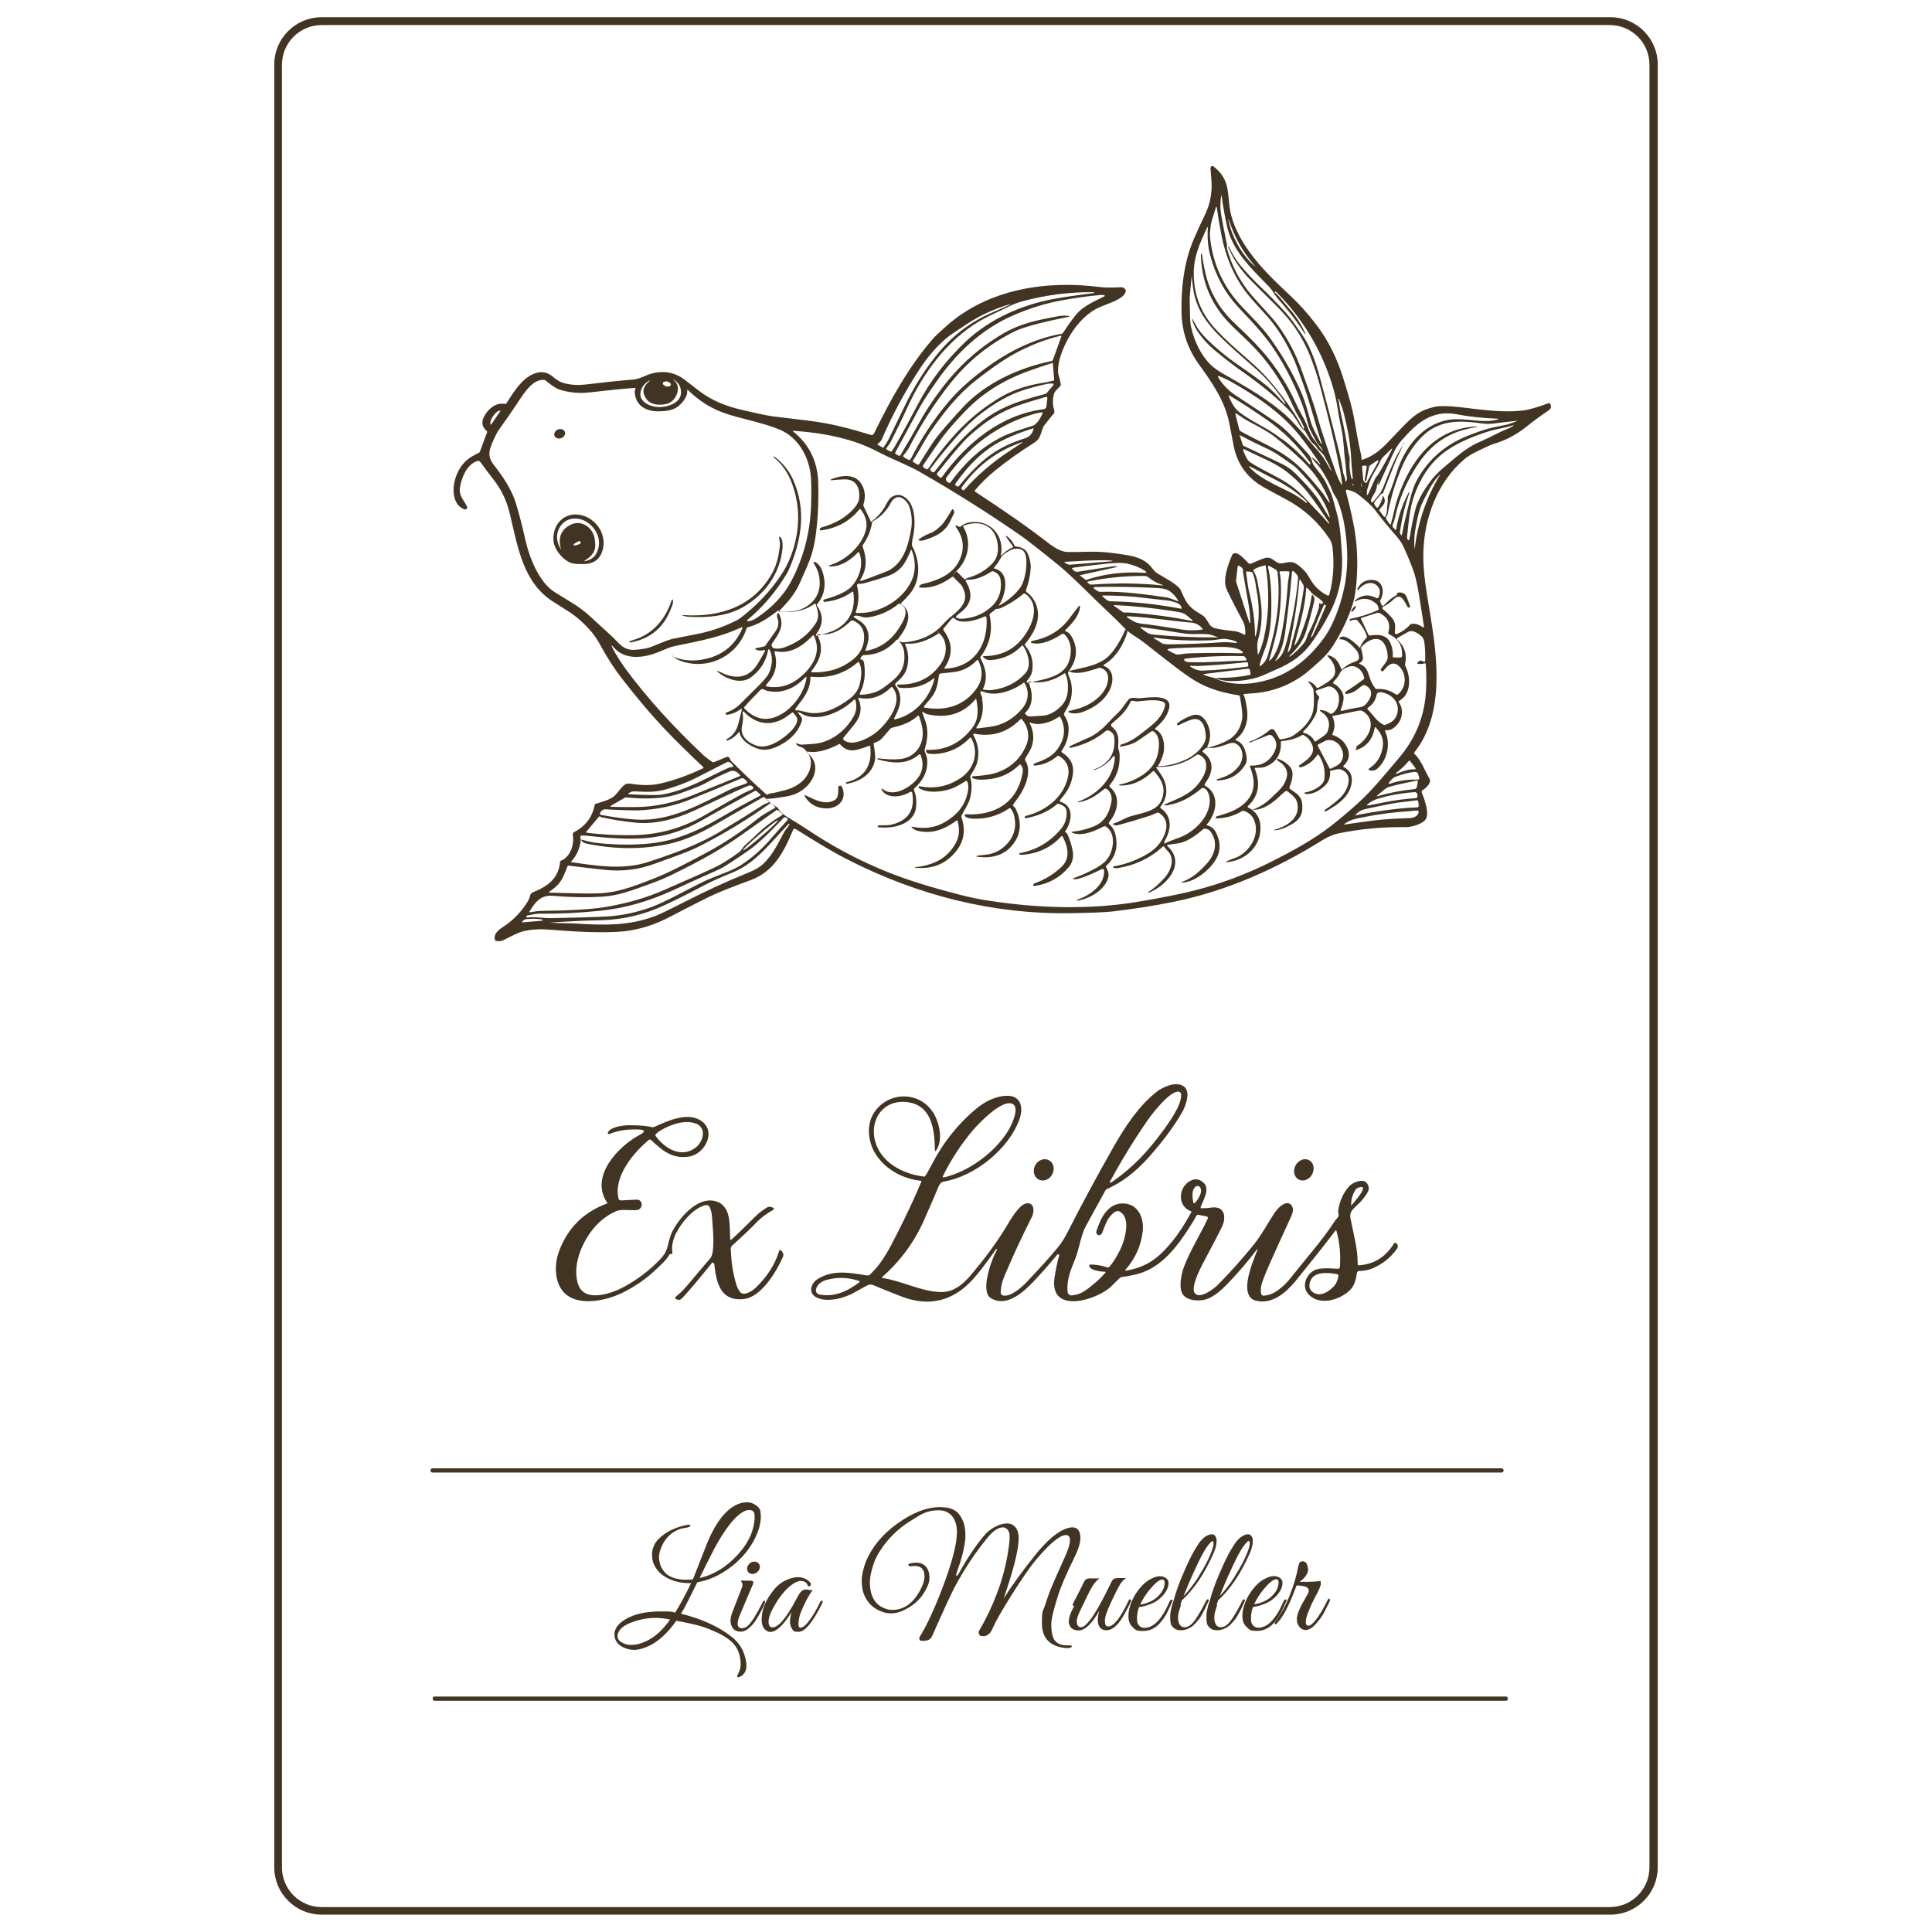 <?xml version="1.0" encoding="UTF-8"?>
<svg id="NAME" xmlns="http://www.w3.org/2000/svg" version="1.1" viewBox="0 0 1280 1280" fill="#423422">
  <!-- Generator: Adobe Illustrator 29.4.0, SVG Export Plug-In . SVG Version: 2.1.0 Build 152)  -->
  <path d="M1067,1268.5H213c-8.3,0-16.2-3.3-22.1-9.2-5.9-5.9-9.2-13.8-9.2-22.1V42.7c0-8.3,3.3-16.2,9.2-22.1s13.8-9.2,22.1-9.2h854c8.3,0,16.2,3.3,22.1,9.2,5.9,5.9,9.2,13.8,9.2,22.1v1194.5c0,8.3-3.3,16.2-9.2,22.1s-13.8,9.2-22.1,9.2h0ZM213.1,16.6c-7,0-13.7,2.8-18.6,7.7-4.9,4.9-7.7,11.6-7.7,18.6v1194.3c0,7,2.8,13.7,7.7,18.6s11.6,7.7,18.6,7.7h853.4c7,0,13.7-2.8,18.6-7.7s7.7-11.6,7.7-18.6V42.9c0-7-2.8-13.7-7.7-18.6s-11.6-7.7-18.6-7.7c0,0-853.4,0-853.4,0Z"/>
  <path d="M825.1,420.1c0-3.5-.4-6.2-1.5-8.2-6.8-12.8-10.5-20.2-11.3-22.4-2.1-6,1.4-15.7,4-21.7.2-.5.6-.9,1.1-1.1s1-.3,1.5-.2c2.6.6,5.5,3.8,8.1,6.5.3.3.6.4.9.5.4,0,.7,0,1-.1,2.6-1.2,5.3-2.3,8.2-3.4,6.2-2.4,7.5,4.1,12.4,3.2,3.2-.5,5.9-1.6,8.9.1,2.4,1.4,4.7,3.5,7.1,6.3,0,0,1.2,2,3.7,5.9,2.4,3.7,5.8,6.7,10.2,9h.8c0,0,.2-.1.3-.2,0,0,0-.2.2-.3,2.7-10,3.4-20.5,2.1-31.5-.2-2.1-1-4-2.1-5.7-7.4-11-16.7-19.5-28-25.6-8.4-4.5-13.7-7.4-16-8.7-10.5-6.1-16.9-15-19.3-26.8-.7-3.5-1.6-8.3-2.8-14.5-2.8-15.1-11.2-27.2-20.2-39.7-7.4-10.2-11.2-21.4-11.6-33.7-.4-16.2,1.5-33.9,8-49.1,2.2-5.1,4.4-10,6.7-14.7,2-4,3.3-7.5,4-10.5,1.9-8.3,1.2-13,.5-21.7,0-1.2.3-1.8,1.3-1.8s.5,0,.7.3c5.2,4.1,8.2,8.5,9.3,15.3.8,4.8.9,9.3,1.7,13.9,1.7,9.3,6.7,18.9,12.3,26.7,8.2,11.4,15.9,18.7,28.6,30.7,5.1,4.8,10.4,10.7,15.8,17.7,8.2,10.6,13.9,22.4,17.9,34.9,3.9,12.3,6.4,21.3,7.4,27,1.7,9.2,2.7,16.1,4.3,22.8.5,1.8.7,3.5.8,4.9v.2s0,.1.2.2h.4c7.2-2.5,11.8-6.3,17.6-12.4,5.3-5.5,8.3-8.7,9.2-9.6,7.1-7.4,11.5-10.9,21.1-13.1,3.3-.7,9.3-.6,18,.4,12.7,1.5,27.9,3.8,41.6,1.9,2.8-.4,8.1-1.9,15.9-4.7.4-.1.6,0,.8.3,1.2,1.8.8,3.4-1.2,4.7-4.5,3-9.1,6.4-13.9,10.2-7.5,6-14.2,9.4-22.5,11.9-1.1.3-4.5,1.8-10,4.5-4,1.9-7.1,3.8-9.3,5.7-17.8,15.2-26.5,38.9-27,61.9-.3,13.4,2.1,25.5,4.9,42.9,4.6,28.1,8.8,64.8-10.9,89.3-.2.3-.2.6,0,.8,4.7,4.4,6.8,11.2,10.1,16.6,1.6,2.7-2.5,6.4-4.6,7.6-.3.2-.5.4-.6.7v.9c1.9,4.3,4.9,13.2,3,17.1-1.8,3.8-10.1,5.9-13.5,5.8-14.9-.2-29.7,1.1-44.5,4.1-3.8.8-7,2.3-10.7,4.5-30.4,19-63.8,33.8-98.3,40.8-13,2.7-26.7,4.8-41.2,6.5-4.5.5-13.5.9-26.9,1.1-52.1.9-102-11.9-148.4-35.6-11.7-6-22.2-12.6-34.2-20.1-.8-.5-1.4-.3-1.8.6-5.8,14-12.5,27.4-27.8,33.1-12.6,4.7-21.1,7.7-33.1,13.8-9.7,5-16.5,8.4-20.2,10.4-9,4.8-18.2,7.9-27.6,9.4-4.9.8-11.9,1.1-20.8,1-8.3,0-19.5-.7-33.6-1.8-4.9-.4-9.7,0-14.4.9-4.4.9-9,3.5-14.4,6.2-1.4.7-2.9.8-4.8.5-.2,0-.3,0-.4-.2-.1,0-.2-.2-.3-.4-1.3-3.5,1.9-6.5,4.7-8.3,7.1-4.5,12.8-10.4,17.1-17.5.6-1.1,1.1-2.3,1.4-3.6.1-.5.3-1,.7-1.4.3-.4.8-.7,1.3-.9,9.8-3.9,16.7-9,17.9-20.1,0-.2,0-.3.2-.5.1,0,.3-.3.4-.3,6.3-2.5,8.9-10.9,7.8-17,0-.4,0-.8.2-1.2s.5-.7.8-.8c7.4-3.8,11.9-9.8,13.5-17.9,0-.4.3-.6.6-.7,4.2-1.4,7.7-2.1,11.5-4.5,3-2,6.2-8.2,9.1-8.8,1.1-.2,2.1-.2,3.1,0,7.4,1.2,13.9,1.1,19.7-.3,9.3-2.2,18.6-5.6,28-10.1h.1v-.5h0c-9.5-9-17.5-16.8-24-23.6-9.9-10.3-19.9-22.1-30.1-35.3-5.1-6.6-9.4-13.3-13.2-20.2-2.5-4.6-4.7-8.1-6.7-10.4-4.7-5.5-9.6-10-14.8-13.4-1.4-.9-4.9-3.1-10.4-6.6-20.2-12.5-23.7-35.8-29.1-58.4-2.1-8.7-5.4-16-11.3-23.4-2.8-3.6-5.5-7.1-8-10.7-.7-1.1-1.7-1.3-2.9-.8-6.5,2.7-9.6,10.4-10.8,17-1.1,5.9,2.5,8.5,4.7,13.2,0,.2.1.4,0,.7,0,.2-.1.4-.3.6s-.4.3-.6.4h-.7c-7.1-2.3-8.2-11-7-17.4,1.6-7.8,5.7-14.6,13.1-18.4,1.9-1,3-1.6,3.4-1.8.3-.2.5-.5.6-.8l4.7-12.7c.1-.3,0-.6-.2-.8-3.4-2.9-3.8-6.4-1.3-10.5,2.7-4.6,7.5-8.5,13.1-7.5.3,0,.6,0,.8-.1.3-.1.5-.3.6-.6,4.9-7.6,10-15.9,17.8-19.2,4.6-1.9,8.7-1.4,12.3,1.5,2.9,2.4,5,4,8.8,4.9,4.3,1,8.6,1.2,12.8.7,12.4-1.5,23-2.6,31.7-3.3,5-.4,7.8-2.6,12.2-3.9,8.6-2.4,16.3-.9,23.1,4.6,3.4,2.7,7.9,6.1,9.5,7.3,8,6,17.2,9.6,27.3,12,9.4,2.2,16.3,3.7,20.5,4.3.4,0,8.4,1,23.9,2.9s27.7,5.3,41.3,9.4c1,.3,1.7,0,2.2-1,10.8-22.2,23.3-44.8,39.4-63.1,1-1.2,3.9-3.8,8.5-8,28-24.9,67.1-30.5,102.8-25.7,2.5.3,6.9.3,13.1,0,1.4,0,3.4,1.4,2.9,3-1.7,5.7-14.5,8.4-19.9,11.5-11.7,6.7-20.1,20.2-23.8,32.9-.9,3.2-1.6,8.4-.7,11,.6,1.9,1.1,3.9,1.4,6,0,.2,0,.5-.3.9-.9,1.5-3.6,3-4.3,5.7-.8,3.2-.9,6.3,0,9.5s0,3-1,4.3c-2.1,2.6-3.9,4.8-5.2,6.5-2.3,2.9-1.9,8.5-6.2,11.3-10.1,6.4-19,12.7-26.7,19-5.1,4.2-9.5,8.5-13.2,13,0,0,0,.1-.1.2v.4s0,.1.2.2c19.2,12.7,31.8,21.2,46.5,32.5,4.1,3.2,9.5,7.4,14.7,7.5,7.6.2,15.9-.5,22.8,0,4.9.3,10.7,1.1,17.4,2.2,6.7,1.2,12.2,3.3,16.3,9,.9,1.2,1.9,2.2,3.1,3,3,1.8,13.6,7.4,15.3,10.8,2.5,5.2,3.5,9.2,8.9,13.3.4.3,2.5,1.7,6.3,4.1.8.5,1.9,2,3.4,4.6,1.6,2.7,3.1,3.4,6,3.9,3.5.7,6.8,1.1,9.8,1.4,2.8.2,5.4,1,7.7,2.5.3.2.5.1.5-.2l.5-.2ZM864.8,221.6c-2.3-3.4-6.1-9.3-9.7-13.7-2-2.4-3.6-4.3-4.8-5.8-1.5-1.9-4.1-4.4-5.8-7.1-1.3-2.1-2.4-3.6-3.2-4.5-11.5-11.9-24.7-23.8-28.4-40.7-1.5-6.8-2.7-13.7-3.6-20.8h0c-1,4.5-1,9.4,0,14.7.6,3.5,1.8,9.7,3.6,18.4.2.8-.2,1.7,0,2.4,3,11.4,8.4,21.6,16,30.7,5.6,6.6,13.1,13.9,17.9,20.5,6.7,9.2,11.9,19.2,15.7,30,4,11.4,7.4,19.9,10.5,31.1,2.2,7.8,6.2,19.8,12,36,1.4,4,2.7,6.7,3.9,8.3.2.3.3.3.3-.1-.5-4.3-.9-7.2-1.2-8.7-3.7-18.5-8.3-37.6-13.6-57.2-2.2-8-5.2-17.1-8.6-24.3-5.1-10.9-11.4-19.5-20.7-28.7-6.3-6.3-11.8-11.7-16.4-16.4-6.7-6.7-11.7-14.1-15-22v-.2h0q0-.1,0-.1h.5c1.9,4.3,4.3,8.2,7.2,11.9,3.3,4.1,8.3,9.5,12.9,13.9,6.1,5.8,12,11.8,17.6,18,3.2,3.6,7.3,9.5,9.1,12.1,2.7,3.7,4.7,7.1,6.1,10,2.7,5.8,4.9,11.8,6.6,18,5,18.4,9.6,36,13.7,52.8,1,4.2,1.8,8.3,2.3,12.1.3,2.3,1.8,4.6,1.6,6.4q0,.7.5.2c.5-.6.6-1.1.6-1.6-.6-4.2-.6-7.4-1.2-11.8-.9-6.1-.9-13.8-2.3-20.4-1.4-6.5-2.3-11.5-2.8-15-.7-4.7-1.8-9.6-3.4-14.8-7.2-23.6-19.9-44.5-37.3-61.9-.2-.2-.4-.2-.6,0l-.2.2v.2c1.8,1.6,3.4,3.3,4.9,5.2,1.8,2.2,3.3,4,4.5,5.4,4.4,4.8,8,10.4,10.9,16.7v.2h-.2c0,.2,0,.2-.2,0l.3.4ZM875.7,293.9h0c0,0,0-.2,0-.3-4.2-12.1-7.6-26.2-12.4-39.5-2.8-7.8-4.9-13.4-6.3-16.6-4.2-9.5-9.1-17.7-14.7-24.7-4.4-5.5-12.6-13.5-17.6-20.3-7.9-10.8-12.7-22.9-15.4-36.4-1.4-7.1-2.4-13.2-3.1-18.3-.2-1.3-.4-1.3-.8,0-1.1,4.2-2.9,8.1-3.4,12.8-.3,2.9-.5,4.8-.4,5.8,1.7,18.1,8.8,33.8,21.5,47.1,6.1,6.4,12.9,13.1,17.9,19.9,8.2,11.2,15.2,23.2,20.9,36.1,2.6,5.9,4.4,12.2,6.1,18.6,1.5,5.6,4.7,10.6,7.2,15.8,0,.2.2.2.3.1h.2ZM820.1,162.3c2.9,5.2,6.3,9.5,10.1,13.1,1.8,1.7,1.9,1.6.3-.3-3.5-4.1-6.7-8.6-9.4-13.4-2.7-4.9-4.9-9.9-6.6-15-.7-2.3-.9-2.3-.4.1,1.1,5.2,3.1,10.3,6,15.5h0ZM796.3,168.1c.7,5.3,1.6,9.8,2.5,13.7,3.1,12.4,9.3,23,18.8,32,6.3,5.9,10.9,10.5,13.9,13.6,11.3,11.7,20.4,25.1,27.3,40.3,1.5,3.4,3.5,6.8,5,9.6.9,1.7,2,4.2,3.3,7.6,1.1,2.8,2.5,5.3,4.3,7.4,1.3,1.6,2.9,3.8,4.8,6.7h0c-.3-2.8-2.9-4.1-4.2-6.6-2.3-4.5-4.6-7.8-5.6-12.3-1.1-4.7-2.6-9.5-4.5-14.4-4.5-11.3-10-22.2-16.6-32.5-7.6-12-18.4-22.6-25-29.8-8.8-9.5-15-20.9-18.5-34.2-1.5-5.6-2-11.6-1.6-17.9,0-1.2,0-1.3-.6-.2-4.9,10.5-8.9,19.3-8.7,30.9.3,14.3,5,25.9,14.6,36.2,6.9,7.4,13.4,13,22.6,21.1,8.7,7.5,14.3,14,21.2,23,5.7,7.4,10.4,14.6,14,21.7,0,.1.2.2.3,0l.5-.3s0-.1,0-.2c-1.2-2.8-2.5-5.4-4.1-8-1-1.6-2.3-4.3-4-7.9-6.7-14.9-15.8-28.1-27.3-39.7-6.1-6.1-13.7-12.6-18.4-18.5-9.5-11.7-14.4-25.4-14.7-41.1h0l.7-.2ZM789.9,211.1c.3.4,1,1.7,2.2,3.9,1.5,3,4.1,6.3,7.8,10,6,5.9,12.6,11.3,19.6,16.2,9.6,6.6,16.3,11.5,20.1,14.7,2.7,2.3,6.6,6.2,11.5,11.7h.2l.2-.2c0-.1,0-.2,0-.4-6-9-13-17.1-21.2-24.1-7.7-6.7-14.9-13.1-21.4-19.4-9.4-9.1-16.6-19.1-18.4-32.3-.3-2-.6-4.8-1-8.4h0q8.8.9,0,0h0c-.9,9.3-1.4,14.7-1.3,16.2,0,3.1.2,6,.2,8.8s.2,6.7.7,8.8c2.2,10.2,8,22.1,16.7,28.1,2.4,1.6,4.2,2.8,5.4,3.4,11.8,6.6,21.1,12.2,27.8,16.9,7.6,5.3,13.4,10.2,17.4,14.6,2.8,3.1,6.7,6.9,10,11.2.9,1.2,3.2,3.9,6.7,7.8,2,2.3,3.5,4.3,4.6,6.1,1.6,2.7,2.8,4.8,3.8,6.5.7,1.3.8,1.2.3-.1-.8-2.3-2.4-5.3-4.5-9.1-1.3-2.2-3.6-3.2-4.9-5.6-1-1.9-3.1-2.6-4.3-4.7s-2.2-4-3.2-5.6c-.8-1.4-2.5-2-3.3-3.5-3-5.2-5.8-9.1-8.4-11.6-8.9-8.8-17.1-15.6-28.4-23.6-7.2-5-13.9-10.2-20.2-15.5-5.6-4.7-13.4-13.2-14.8-20.6q0-.4.4,0l-.2-.2ZM587.2,297.4h0v.2h0q0,.1.1.1l2.6,1.5c.1,0,.3.1.4,0,.1,0,.3,0,.4-.2.4-.4,1.1-1.3,1.9-2.8,5-8.6,10.1-18,15.4-28.1,8.1-15.5,18.8-29.5,31.9-41.9,15.7-14.7,36.4-24,57.4-28,4.6-.9,13.8-2.3,27.6-4.1h0v-.3q0-.2-.2-.2c-15.6-.2-31.2,1.7-46.9,5.9-3.5.9-7,2.3-10.3,4-5.3,2.7-12.4,5.7-18.6,9.3-21.9,13-37.6,34.9-47.9,57.5-4.1,9-7.1,14.9-10.8,22.3-.8,1.6-2.2,3.1-3.1,4.6v.2ZM708,209.5c.9.1.9.2,0,.4-6.7,1.3-13.4,2.8-20.2,4.5-7,1.8-12.2,3.5-15.5,5.1-16.7,8.3-30.8,19.6-42.4,34.1-10.4,13-19.6,27.3-27.6,42.9-.8,1.5-2.2,3.4-3.5,4.8-.6.8-.5,1.4.4,1.9l2.2,1.2c1,.6,1.7.3,2.2-.7,6.6-13,14.7-25.4,24.5-37.1,6.9-8.2,16.1-16.5,27.8-24.7,15.5-10.9,31.3-17.9,47.5-20.8.4,0,.6-.2.8-.5,2.5-3.8,5.2-7.7,8.3-11.6,4.8-6.2,12.7-9.4,19.2-12.7.4-.2.4-.4,0-.6-.7-.3-1.4-.4-2.2-.3-8.1.7-16.8,1.9-26,3.6-10.6,1.9-21.3,5.2-31.9,9.8-21.3,9.2-38.2,25.2-51.3,44.2-5.6,8-9.2,13.6-10.8,16.6-2.3,4.3-7.7,14.3-16.3,30.1-.3.5-.2.9.3,1.1l1.7,1c.6.4,1.1.2,1.5-.4,5.4-9.1,9.9-16.9,13.5-23.5,4-7.2,9.7-15.3,14.3-21.3,11.5-15,25.1-27,41-36.1,11-6.3,22.1-8.5,35.6-11,2.2-.4,4.6-.5,7-.2v.2ZM669.1,201.7c0-.1-.1-.1-.2-.1-10.5,3.1-19.9,7.5-28.3,13.1-4.3,2.9-9.9,6.2-14,9.7-6.5,5.6-12.2,12.3-17.3,20.1-9.7,14.8-18.1,30.4-25.2,46.8-.3.7-1.2,1.7-2.7,2.9-.2.2-.2.3,0,.4l3.3,1.9h.4c.1,0,.3-.1.4-.2,1.7-2.6,2.9-4.5,3.5-5.8,3.2-6.6,6.7-14,10.7-22.1,5.6-11.6,12.1-22.1,19.5-31.5,10.1-13,22.2-22.7,36.3-29,.2-.1,4.7-2.1,13.6-6,.1,0,.2-.1.1-.3h0ZM607.7,307.7c.2.1.5.2.8.1.3,0,.5-.2.6-.5,5.2-8.5,8.9-14.2,11.1-17.1,3.4-4.4,9.3-11.2,17.7-20.3,14.6-15.8,37.1-26.4,58.9-30.7.2,0,.3-.1.4-.2,0-.1.2-.2.3-.4l5.7-15.7v-.4h-.2c0-.1,0-.1-.2-.1-10,2.4-20,6.2-30.2,11.7-6.8,3.7-15.7,9.7-26.4,18.2-11.6,9.1-21.1,21.2-29.5,33.3-3.9,5.6-8,13.7-11.8,19.5-.3.5-.2.8.3,1.1l2.5,1.5h0ZM694.6,252.8c1.6-.2,2.7-.4,3.4-.6,0,0,.3-.1.4-.3,0-.1,0-.3,0-.4l-.9-11h0q0-.1,0-.1h0c-6.3,2-11.7,3.8-16,5.4-15.4,5.5-30,14.1-41.8,26.4-7.2,7.5-12.6,13.7-16.2,18.7-2.4,3.3-6.3,9.1-11.8,17.2-.5.7-.3,1.3.4,1.8l1.4.8c.6.4,1.2.2,1.6-.4,13.5-19.7,28.4-36.1,48.8-47.7,9.8-5.6,19.9-8,30.9-9.6v-.2ZM870.8,304.2c1,.7,2.2,1.9,3.6,3.5,0,0,.2.1.3,0h0s0-.2,0-.3c-4.5-6.7-9.2-13.2-14.2-19.4-12.2-15.1-29.1-26.3-46-35.7-2.2-1.2-4.4-2.2-6.6-3-1-.4-1.3,0-.7.9,2.9,4.7,6.7,8.6,11.4,11.7,11.3,7.4,19.8,13.1,25.7,17.1,8.2,5.6,13.2,11.7,21.6,20.8,1.7,1.8,2.8,3.6,3.2,5.3.4,1.6,1,2.9,1.8,3.9,3,4,5.8,7,7.7,11,2,4.2,3.2,6.6,3.4,7.3,1.2,3.4,2.5,8.1,4,14,2.1,8.3,2.4,16.3,3,25.2,1,14.2-1.7,27.5-8.2,40-3.3,6.4-7.1,12.6-11.3,18.6-6,8.6-13.2,13.7-22.9,18-6.4,2.8-9.9,4.4-10.4,4.6-7.2,2.9-19.7,4.8-28.1,2.6-3.1-.8-3-1.2.2-1.2,6.8,0,13.4-.6,19.5-1.9.6-.1.8-.5.7-1.1l-.5-2.4c0-.5-.4-.7-1-.7l-29,3.5c-.9.1-.9.3,0,.7,1.7.8,3.9,1.4,6.6,2,1,.2,1.7.8,2.8,1.3,6.6,2.4,13.8,3.1,21.7,2.2,20.9-2.6,36.1-13.6,48.2-30.2,1.8-2.5,3.5-5.4,5.1-8.7,3.5-7.4,6.2-15.2,8-23.5,3-13.3,2.7-28.1.4-41.8-1-6-2.5-11.6-4.7-17-.7-1.9-2.3-3.7-2.9-5.2-1.8-4.9-4.4-10-7.8-15.2-1.6-2.5-3.7-4.3-5.4-6.5-1.3-1.7-1.1-1.9.6-.7l.3.3ZM430.4,252.1s-.1-.1-.2,0c-2.7,1.6-4.4,3.6-5.3,5.8-3.2,7.9,5.7,11.9,12.2,11.8,6.8-.2,15.9-3.6,13.8-12.3-.6-2.3-2-4.2-4.2-5.7-1.2-.8-1.2-.7-.2.2,2.7,2.4,3.3,5.4,2,9-1.5,4-4.2,6.4-8.3,7-5,.7-9.8,0-12.5-4.4-2.5-3.9-1.6-7.7,2.7-11.1,0,0,.1-.1,0-.2h0ZM512.9,302.4c5.6,4.2,9.8,9.3,12.5,15.3,8.8,19.7,6,39.5-2.8,59.8-.7,1.7-2.5,4.6-5.4,8.9-6.1,9-13.2,16.9-21.4,23.8-1.4,1.2-1.2,1.6.6,1.3,1.6-.3,3.3-1,5.2-2.3,9.6-6.5,17.6-14.5,22.9-24.7,7.8-15.1,12.1-31.2,12.8-48.5.3-7.5.3-13.9,0-19-.7-13.3-8-27.1-20.8-32.4-12.2-5-26.6-7.3-37.1-11.1-8.6-3.1-16.5-8.1-23.6-15.1-.4-.4-.5-.3-.5.2.2,2.3-.7,4.7-2.7,7.3-4.4,5.5-8.7,6.4-15.7,6.6-8.5.3-15.9-3.5-16.4-12.8,0-.6.2-1.5.5-2.1.2-.4,0-.6-.4-.6-8.3.6-18.1,1.6-29.3,2.9-7.2.9-14.1.3-20.7-1.8-2-.6-5-2.6-9.1-6-.3-.2-.6-.4-.9-.4-7.1-.8-13,8-16.6,13.5-5,7.6-9.5,14-13.3,19.3-1,1.4-2.1,3.4-3.3,6-2.9,6.6-5.2,11.1-.3,17.4,6.2,8.1,11.8,16,14.8,25.9,2.1,6.9,4.2,14.9,6.2,24,2.6,11.6,9.1,28.3,19.7,34.7,9.5,5.8,14.8,9.1,15.8,9.9,1.2.9,2.4,1.9,3.7,2.8,1.2.9,7.3,6.4,18.1,16.4,5,4.6,7.4,9.5,15.6,8.9,4.8-.4,8.1-1,10.1-1.8,7.8-3.2,12.6-5.1,14.4-5.4,4.2-.8,10.1-2,17.6-3.5,8.3-1.7,16.5-4.6,24.4-8.5,1.2-.6,2.4-1.3,3.5-2.2,10.6-8.2,19.5-17.6,26.6-28.3,4.2-6.3,7.3-13.6,9.3-22,3.1-13.1,2.4-25.9-2.2-38.5-2.6-7.1-6.6-12.9-12.2-17.4v-.2l.2-.2c0-.1.2-.1.3,0h0ZM444.4,255.1c.1-.4,0-.9-.4-1.3-.4-.4-1-.8-1.7-1s-1.4-.2-2,0-1,.5-1.1.9,0,.9.4,1.3c.4.4,1,.8,1.7,1,.7.2,1.4.2,2,0s1-.5,1.1-.9ZM619.1,312.6c9.6-12.3,17.3-21.8,28.5-31.1,5.2-4.3,10.1-7.6,14.8-10,9.8-5,18.8-7.4,30.4-10.6.2,0,.4-.2.6-.4l4.6-5.5s0-.2,0-.3v-.3s0-.2-.2-.2c0,0-.2,0-.3-.1-1.4,0-2.9,0-4.5.4-8,1.8-17.2,4.1-25.1,8.1-12.1,6.2-22.9,14.4-32.3,24.8-6.6,7.2-12.9,14.9-19,22.9-.5.6-.4,1.2.2,1.7l.8.7c.1,0,.2.2.4.2h.4c.1,0,.3,0,.4-.1.1,0,.2-.2.3-.3h0ZM849.5,290.9c6.5,4.9,12.5,10.5,18,16.7,0,0,0,0,.2.1h.2s0,0,.2-.1v-1h0c-8.2-11.2-17.8-21-29.8-29.2-8.6-5.9-16.4-11-23.5-15.2-.8-.5-1-.3-.6.6,1.4,3.3,3.5,7.6,6.7,10.1,5.4,4.2,11.4,7.3,18.4,11.3,2.8,1.6,6.2,3.9,10,6.8h.2ZM621.2,315l1.4,1.2c.6.5,1.1.4,1.5-.2,16.1-22.3,39.1-41.4,67.4-44.9.4,0,.9-.3,1.2-.6.3-.3.5-.7.6-1.2l.6-5.3c0-.9-.3-1.3-1.2-1-8.7,2.5-15,4.5-18.8,5.9-9.2,3.3-17.7,8.2-25.6,14.7-4.8,3.9-8.2,7-10.1,9.2-4.6,5.1-10.3,11.9-17.2,20.6-.2.2-.3.5-.2.8,0,.3.2.6.4.8h0ZM894.2,305.2c-.3,3.7,0,7.7,1.3,11.9,0,0,0,.2,0,.3h.2c0,.1.2.1.3.1,0,0,.2,0,.2-.2v-.9c-.6-6.3-.9-10-.9-10.9-.4-10.2-2.2-21.1-5.3-32.8-.4-1.5-1.4-4.3-2.9-8.3,0,0,0-.1,0-.2h-.5v.2c.4,1.6.7,3.2.9,4.8.2,1.5.5,3.1.9,4.8,1.9,8.4,3.5,16.9,4.9,25.4.3,1.7,1.1,3.2.9,5.7h0ZM325.4,281.3l6.2-9.1h0c-.5-.3-1.2-.1-2.1.5-.9.6-1.9,1.7-2.7,2.9l-.2.2c-.4.6-.8,1.2-1,1.8-.3.6-.5,1.2-.6,1.7s-.2,1-.1,1.4c0,.4.2.6.4.8h0v-.2ZM630,319.2c9.2-12.4,19.3-22.3,33.1-29.4,6.1-3.2,16.3-6.2,21-7.7,2.9-.9,5.2-5.1,6.6-8.1v-.6s0-.1-.2-.2-.2,0-.3,0c-2.3.3-4.5.8-6.7,1.5-9.9,3.1-19,7.4-27.4,13-10.5,7-20.2,16.5-29.1,28.7-.3.4-.4.8-.3,1.3,0,.5.3.9.6,1.2l.7.6c.7.6,1.4.6,2-.2h0ZM852.7,302.6c9.3,6.6,13.9,12.4,22.7,22.9,1.8,2.1,3,4.5,4.5,6.5,1.1,1.4,1.3,1.3.7-.4-1.7-4.6-4.2-9.4-7.5-14.3-2.5-3.8-6-7.8-10.4-12.1-6.4-6.1-12.5-11.4-18.3-15.9-5.2-3.9-10.5-6.6-16.9-10-2.1-1.1-4.9-2.9-8.3-5.3-.6-.4-.8-.3-.7.4l2.5,10c0,.3.2.6.4.8.2.3.4.5.7.6,10.4,5.8,22.2,10.8,30.5,16.7h0ZM929.9,293.4c-.9,3.6-4.2,9.3-5.6,13-2.6,6.6-5.3,13.4-8.1,20.5,0,0,0,.1-.2.1h-.6s-.2,0-.2.1l-4.2,5c-.8.9-.8,1.9,0,2.8l.8,1c.5.7,1,.6,1.4,0,1.5-2.4,2.5-4.7,2.9-7,0-.4.2-.5.5,0,1.3,2.2,1.1,4.2-.5,6.1-1.2,1.3-1.8,2.1-2,2.4,0,.2-.2.3-.2.5v.4l3,4s0,.1.2.2h.3s.2,0,.3-.1c0,0,0-.1.2-.2.6-2,1.1-2.7,1-4.4,0-2.9.8-5,.5-7.4,0-.7,0-1.5.5-2.4,2.6-5.4,4.2-11.5,6.2-17.2,5.5-15.6,16.9-29.9,33.9-32.7,3-.5,7.1-.5,12.3,0,5.8.5,12.7,1.5,18.5.2,2.6-.6,2.6-.9,0-1-8.6-.3-17.1-1.2-25.5-2.8-16.7-3.2-26.8,5.9-36.9,17.5-2.1,2.4-4,5.4-5.6,9-3.9,8.4-7,15.1-9.2,20.1-.3.6-.5.6-.5,0,0-.9,0-1.9.6-3.1v-.2h0s0-.1,0,0c-.9,2-1.4,3.7-1.6,5-.2,1.3-.7,2.6-1.4,3.9-1.2,2.1-2.8,4.2-2.2,5.7,0,.1,0,.2.2.3,0,0,.2.1.3.1h.3c0,0,.2-.1.3-.2,3.1-3.6,5.4-5.9,7.2-10.7,3.1-8,5.7-14.3,8-18.9,1.1-2.2,2.9-5.3,5.3-9.2.4-.6.5-.6.3.1l-.5-.5ZM979.1,282.7c-5.2,1-8.5,1.8-9.8,2.2-11.7,3.4-21.2,10.3-28.4,20.5-6.7,9.5-11.7,19.7-15,30.8-.9,2.9-1.6,8-3.3,11.6,0,.3-.2.5,0,.8,0,.3.2.5.3.7l1.4,1.6c.4.5.6.4.7-.2,1.4-8.6,4.2-16.8,8.3-24.4,0,0,0-.1.2,0h.3c-2.9,8.5-5,17.1-6.3,26.1,0,.3,0,.6,0,.9.2.4.5.8.9,1.2s.3.1.4-.1c1-5.6,2.9-13.8,5.7-24.7,1.3-5.1,2.8-9.1,4.5-12.1,7.6-13.5,18.8-23.1,33.5-28.9,5.3-2.1,11.9-4.6,18.1-5.8,2.2-.4,4.6-.9,7.4-1.5,2.3-.5,4.7-1.6,7-2.4.6-.2.6-.3,0-.2-5.2.5-10.3,1.1-15.5,1.8-2.2.3-5.2.3-7.3,0-11.4-1.6-22.8-2.6-33.1,3.3-8.7,5-16.2,15.9-20.1,25-4.4,10.2-7.5,20.6-9.5,31.1,0,.6-.4,1.4-1,2.4-.2.3-.2.6-.2.9s0,.6.3.9l2,2.9c.4.6.7.6.9-.1,1.8-6,2.5-11.2,4.5-17,8.4-24.9,24.3-46.5,52.9-47.5h0v.3q0,0,0,0h0ZM933.7,357.5c1-6,2.2-12.8,3.9-19.5,1.6-6.5,5.7-13.2,9.7-18.6,2.3-3.2,5.4-6.5,9.5-9.9,7.5-6.4,14.5-12.6,21.9-16,6.1-2.7,11.2-5.2,15.3-7.3,2.6-1.4,5.3-2,7.7-3.5,1.7-1,1.6-1.2-.3-.6-5.8,1.7-11.1,2.3-16.1,4-10.7,3.4-19.4,7.4-26.1,11.9-9.1,6.1-15.9,14.8-20.6,26-4.3,10.3-5,18.2-6.4,31.8,0,.6,0,1.2.5,1.7l.2.3s0,.1.2.1h.3s.2,0,.2-.1c0,0,0-.1,0-.2h0ZM633.1,320.2c-.5.7-.4,1.3.4,1.7l.3.2c.7.4,1.2.3,1.7-.3,7-8.6,13.6-15.2,20-19.9,6.6-4.9,14.5-8.7,23.6-11.5,2.9-.9,4.8-3,5.7-6.2,0-.4,0-.5-.4-.4-7.4,2.3-14.1,4.9-20.3,8-11.3,5.6-21.6,15.1-31,28.5h0ZM898.7,494.4c8.1-4.7,14.2-16.6,4.5-23-.9-.6-1.9-.8-3-.6-5.8,1.2-11.7,2.4-17.5,3.6h0v.2h0c1.9,3.9,1.9,7.8,0,11.8-.2.3,0,.5.3.6,4,1.3,7,3.7,9,7.2,2.8,4.9,2.1,9.3-1.9,13.2-.3.3-.2.5,0,.7,4,2,5.8,5.2,5.5,9.5-.7,9.9-9.5,15.8-17.7,20.2h0l-.2-.5v-.5c0-.2.2-.3.3-.4,3.8-2.6,7.1-5.2,9.9-7.8,4.9-4.7,9.1-14.7,1.3-18.5-2.2-1.1-5,0-7.6.5-.2,0-.3.1-.4.2,0,.1,0,.3,0,.4.3,3.7-.8,6.7-3.2,9.1-3.4,3.3-8.3,6.3-13.2,5.7-.2,0-.4-.2-.5-.4,0-.4,0-.6.4-.6,4.1-.5,12.1-4.1,12.7-8.7.8-6-.5-11.4-3.8-16.2,0,0,0-.1-.2-.2h-.4s0,0-.2.2c-2.7,4.1-6.3,6.8-10.7,8.2-.3,0-.6.1-1,0,0,0-.2,0-.3-.2,0,0,0-.2-.2-.3v-.4c0-.1,0-.2.2-.3,4.4-3.1,11.1-7.1,8.6-13.5-1.2-3-3.1-5.2-5.8-6.6-.3-.2-.6-.2-.9,0-3.7,2.2-8.2,3.5-13.4,4-.2,0-.4,0-.5.2,0,.1-.2.3-.2.5.4,8.1-3.1,13.5-10.5,16.4-1.7.6-4.3.6-5.8.6s-1.1.3-.8,1.1c3.8,9.8,2.2,17.9-4.8,24.3,0,0,0,0,0,.2v.3s0,.2,0,.2l.2.2c5.3,2.5,8.1,6.9,8.2,13,.3,12.5-9.4,21.6-21.2,23.1-2.2.3-2.2,0-.2-.9,2.3-1.1,5.6-1.9,7.8-3.3,7.6-4.8,12.6-13.9,9.8-22.5-1.2-3.6-3.6-6-7.3-7.2h-.6c-.2,0-.4,0-.6.2-5.1,3.1-10.7,4.7-16.9,4.8h-.3l-.2-.2v-.3s0-.2,0-.2c.3-.4.6-.6.9-.7,8.3-2.4,16.1-4.9,21.2-12,4.6-6.5,3.4-13.8.6-20.9v-.5s0-.1.2-.2h.3c7.3.3,12.5-2.7,15.7-9,2.1-4.2,1.6-7.8-1.6-10.8-.3-.3-.7-.5-1.1-.5s-.8,0-1.2.1l-12.1,4.9h-.3l-.5-.3h0c0-.2,0-.1,0-.1h0c5.1-1.8,9.7-4.4,13.9-8,.2-.2.5-.3.8-.4h.9c.3,0,.6.2.8.3.2.2.4.4.6.6l3.2,5.5c.2.3.5.4.8.4,3.7-.7,6.1-1.3,7.3-2,6-3.4,13.2-10.4,14.3-17.6.5-2.9.5-6.9.2-12.1,0-1.9-1.1-3.7-2.9-5.7-1.1-1.1-.9-1.4.5-.8,1.9.8,3.4,2.1,4.4,3.8,0,0,0,.1.2.2,0,0,0,0,.2.1h.5c3.5-2,9-5,10.7-8.1,1.9-3.7-.4-9.1-3.4-11.9-1.7-1.7-1.5-2.1.8-1.3,3.3,1.2,5.7,3.9,7.1,8.3.2.7.6.8,1.1.3,2.4-2.2,5.5-3.9,9.1-5.1,3.2-1,1.4-5.7,0-7.3-2.3-2.6-6.6-7.3-10.3-7.1-1.1,0-1.3-.3-.5-1.1,3.1-3.1,10.5,4,12.8,6.3s.4.2.5,0c1.2-2.7,2.6-4.7,4.2-6.2.2-.1.3-.3.3-.5v-.6c-1.3-3.8-3.4-7.3-6.4-10.5-.2-.3-.5-.4-.9-.4-1.2,0-2.4.2-3.6.7h-.3l-.2-.4v-.6s0-.2.2-.2c0,0,.2-.1.3-.1,6.1-1.2,12.2-3.1,18.3-5.8.3-.1.4-.3.4-.7-.2-1.6-.8-2.9-1.8-3.7-4.1-3.5-8.6-4-13.4-1.5-.5.3-.7.2-.5-.3,0-.2.2-.3.5-.6,4.2-3.4,8.7-3.8,13.4-1.3.9.5,1.6.2,1.9-.7,1.1-2.8.9-5.1-.7-6.9-3.7-4.3-10-1.8-12.7,2.3,0,.1-.2.1-.3.1h-.3c-.2-.2-.3-.4-.2-.6,1.8-3.9,4.7-5.9,8.9-6.1,7.9-.4,9.6,7.7,6.3,13.5-.2.3-.2.7,0,1l.8,2c0,.2.2.3.3.4s.3.2.5.2h.5c.2,0,.3-.2.4-.3,2.6-2.9,5.2-5.1,7.9-6.5.3-.1.4-.3.6-.5,0-.1,0-.4.2-.8,0-.3.3-.5.6-.6,2.9-.4,4.9.7,5.9,3.5,1.3,3.3,1.9,5.3,2,5.7,0,.4,0,.7-.4.7-.6.1-1,0-1.3-.5-2.3-4-4.4-9.5-9.1-5-2.1,2-4.4,3.7-6.9,4.9-.2,0-.3.2-.4.3,0,.1-.2.3-.2.5v.5c0,.1.2.3.3.4,3,2.4,5.1,4.6,6.5,6.4,2.2,3,1.6,5.5,1.4,9,0,.2,0,.4,0,.5,0,.2.2.3.4.4s.3.2.5.2h.5c3.6-1.6,6.5-3.7,8.7-6.2.2-.3.5-.4.9-.5,2.2-.5,4.7.2,7.5,2.1.6.4.9.2.8-.5,0-.4-1-6.3-2.8-17.9-1.3-8.4-2.6-14.3-3.7-17.6-1.8-5.3-4.2-11.1-7.2-17.6-1-2.2-2.7-4.6-4.9-7.1-4.4-5-9.2-10.7-14.2-17.4-1.8-2.3-5.5-5.7-11.3-10.2-1.8-1.4-3.3-1.6-5.9-2.6-1.5-.5-2,0-1.6,1.5,1.9,6.9,3.5,13.9,4.9,20.9,2.5,12.5,3.1,25.4,2,38.9-.5,5.5-1.2,10-2.2,13.4-2.8,9.3-7.3,19-13.6,28.9-2,3.1-4.7,6.3-8.1,9.4-5.2,4.7-8.8,7.8-10.8,9.3-10,7.3-21.2,11.5-33.5,12.4-3.9.3-6,.5-6.3.5s-.5.3-.3.6c.8,1.3,1.5,4.3,2.2,9.1,1.2,7.8-.9,15.5-7.3,20.2,0,0,0,.1-.2.2v.3s0,.2,0,.2c0,0,0,.1.2.1,4.3,1.3,6,5.2,6.9,9.8.5,2.5.4,4.5-.5,5.9-4.1,7-10.3,10.6-18.5,10.9,0,0-.3,0-.4,0s-.2-.2-.2-.3c0-.3.2-.5.5-.6,6-1.8,10.3-3.6,14.2-8.7,3.4-4.4,3.4-12-2.1-14.9-1.2-.6-2.6-.6-4.4,0-2.9,1-8.8,3.4-12.9,2.9-1.2-.2-2,0-2.5.2-.8.6-1.5,1.1-2,1.7-.3.3-.2.6,0,.8,5.5,4,7,9.1,4.7,15.3-.8,2.2-2.3,4-3.5,6.1-.2.4,0,.7.2.9,10.3,5.7,7.7,18.4,1.2,25.8-.2.2,0,.3,0,.4,2.8.7,4.9,2.3,6.1,4.8,2.4,4.7,3,9.3,1.8,13.7-2.3,8.4-14.6,19.1-23.8,19.5-1.3,0-1.3-.2,0-.6,4.4-1.7,8.3-4.3,11.9-7.8,3.6-3.5,6.5-6.4,8.2-10.6,2.2-5.4,1.6-10.5-2-15.2-.6-.8-1.8-1.3-3.5-1.5-.3,0-.7,0-.9.3-5.6,4.6-11.4,9.2-18.8,9.7l-4.7.7c0,0-.2,0-.3,0,0,0,0,.2-.2.3v.3c0,0,0,.2.2.3,12.9,11.7-1.2,26.8-12.7,30.9h-.2v-.3s0-.2.2-.2c3.9-2.5,7.6-5.8,11.1-9.8,3.9-4.5,6.6-12.3,2-17.1-.9-.9-1.8-2-2.7-3.2-.2-.3-.5-.3-.8,0-8.7,7.9-19,12.7-31,14.4,0,0-.5,0-1.4-.3-.3,0-.4-.2-.5-.4,0-.4,0-.6.4-.6,8.1-1.4,15.7-4.3,22.7-8.5,5.8-3.5,9.6-8.3,11.5-14.2,1.7-5.3.4-9.6-4-12.6-.3-.2-.5-.3-.9-.3s-.6,0-.9.2c-1.9.9-4.1,1.8-6.6,2.5-8,2.5-14.3,4.4-18.8,5.5-1,.3-1.7.3-2.1.2-1.8-.5-1.9-1.1,0-1.6,3.6-1.1,6.6-3.4,10.6-4.5,10.2-2.9,20.3-3.7,21.4-15.7.5-5.5-2.6-10-6-13.9,0,0,0-.1-.2-.2h-.6s-.2,0-.2.1c-6.1,5.9-13.7,9.8-22.2,9.4h0v-.2c-.2-.2-.2-.3,0-.4,5.3-1,10.4-3.1,15.2-6.2,6.4-4.1,10-9.8,10.8-17.1.5-4.5.5-9-3.2-11.8-.2-.2-.5-.3-.8-.3s-.6,0-.8.2c-4,2.7-7.1,4.8-9.2,6.3-2.6,1.8-6.3,3-11.3,3.8-.4,0-.5,0-.3-.4l.4-.6c0-.2.4-.4.6-.5,4.1-1.2,7.9-3.2,11.4-5.9,7.7-6.1,15.5-10.7,17.5-20,0-.4,0-.9-.2-1.3s-.5-.7-.9-.9c-3.8-1.9-10.5-1.1-17-.4-1.2.1-2.1-.2-3.1-.4h-1c-.3.2-.6.4-.7.7-2.8,6.1-7,9.9-12.5,14.5,0,.1-.2.2-.3.4,0,.1,0,.3,0,.5v.5c0,.1.2.3.3.4,4.3,3.7,4.8,7,4.3,12.7,0,1,0,2.2.6,3.6.4,1.3.5,3.5.3,6.5-.4,6-2.5,11.3-6.4,15.9,0,0,0,.2-.2.3v.4c0,0,0,.2,0,.4,0,0,0,.2.2.3,7.6,6.2,5.2,16.6-.4,23.2-.4.5-.4,1,0,1.4,1.9,1.7,3.2,3.7,3.9,6.1,2.3,8.8.3,16-6,21.6-.3.2-.3.5,0,.8,1.5,2.6,2,4.9,1.4,7.1-2.3,8.3-12.7,14-20.5,15.1h-.2v-.3c-.2-.2-.2-.3,0-.3,8.1-2.5,18.3-9.5,18-19,0-1.4-.7-1.7-1.9-1.1-4.6,2.3-9,4.2-13.4,5.7-1.6.5-2.8.8-3.7.8-2.1,0-2.2-.4-.2-1.1,3.2-1.1,6.9-2.7,11-4.8,4.7-2.3,7.9-4.6,9.8-6.8,4.5-5.3,6.9-17.4-.4-22.2-.2,0-.4-.2-.6-.2s-.4,0-.6,0c-5.9,3-13.6,6.6-20.1,4.7-2-.6-2-1,0-1.2,3.9-.4,8.2-1.4,12.8-3.2,7.4-2.8,10.7-8.8,12.1-16.2.7-3.7-.3-6.6-2.9-8.7-.3-.2-.6-.3-.9-.3s-.7,0-.9.3c-5.7,4.4-9.7,7.5-17.5,8.8h0v-.3c0,0,0-.2.2-.2,12.4-4.5,23.3-14.8,24.3-28.8,0-1.8-.4-2-1.5-.6-3.1,3.9-7.2,6.8-12.1,8.5h-.3l-.4-.2h0c10.5-3.7,15.1-11,13.9-22-.2-1.8-3.5-5.4-5.7-3.6-6.6,5.5-14.3,9.1-23,11-1.1.2-1.3,0-.6-1,0,0,.4-.3,1.1-.6,5.4-2.5,9.4-4.3,12-5.4,4.3-1.9,9.1-6.1,13.4-10.8,1.6-1.8,3.4-3.6,5.4-5.4,1.2-1.1,3.3-3.8,6.5-8.3,1.8-2.6,5.3-1.2,7.6-1.3,6.4-.5,22.2-3.2,19.6,7-1.4,5.4-4.8,9.1-9,12.8,0,0,0,.1-.2.2v.3s0,.2,0,.2c0,0,0,.1.2.2,5.5,2.4,6.5,10.6,5.3,15.8-.6,2.4-1.7,5.1-3.4,8.1v.4h0c0,.2,0,.1.2.1,6.9-.3,13.4-2.1,19.5-5.2,4.7-2.4,12.1-8.8,11.8-14.7-.3-5.5-2.1-13.3-9.6-11-2.5.8-5.2,2-8.2,3.6h-1c0-.2-.2-.2-.3-.3,0,0,0-.2,0-.3v-.3s0-.2.2-.3c2.6-2.1,5.8-3.8,9.6-5.2,4.2-1.5,7.4.5,9.5,4.1,3.2,5.4,3.5,10.9.8,16.5v.5s0,.1.2.2h.3c4.1-.8,9-2.8,12-4.3,6-2.9,9.6-8,10.6-15.2.3-2.4-.2-7.2-1.6-14.5,0-.3-.3-.5-.6-.6-10.9-1.7-20.8-4.5-29.9-10.2-3.4-2.1-7-4.7-11-7.7-6.4-4.9-13.6-10.5-21.7-16.9-4.4-3.5-9.4-5.8-13.1-9.7-5.4-5.7-13.9-13.5-18.2-17.7-11.9-11.8-20-19.4-24.3-23-13.5-11-22.3-17.8-26.1-20.5-21.6-15-44-29.1-67.2-42.4-8.1-4.6-17-7.8-24.9-11.9-6.2-3.3-11.9-5.8-17.1-7.6-13.9-4.7-27.7-6.7-41.8-7.7-.4,0-.5,0-.1.4,10.7,8.5,16.3,19.9,16.7,34,.3,10.6,0,21.2-1.3,31.9-.8,7.3-2.2,13.6-4.2,18.9-1.1,3-3.4,8.4-6.9,16.1-3.2,7-7.9,12.4-13,17.6-.7.7-.5,1,.4,1,3.2,0,9.1,0,12.5-1.2,8.2-3,13.4-9.1,13.5-17.7,0-4.9-1.3-9.2-3.9-13-.3-.4-.2-.7.2-1,.3-.2.6-.2.9,0,2.2,1.4,3.8,3.6,4.7,6.6,2.6,8.3,1.3,15.4-3.7,21.4-.2.3-.3.6,0,.9,4.3,6.2,4.2,12.3-.2,18.3-1,1.4-.7,1.9,1,1.4,4.7-1.3,9-2.3,12.7-4.5,8.4-5.1,12-13,10.6-23.8,0-.8-.5-.9-1.1-.5-4.9,3.7-11,5.9-18.3,6.6-.1,0-.2,0-.3-.2v-.3c-.2-.1-.2-.2-.2-.3v-.3c0-.1.1-.2.2-.3,0,0,.2-.1.3-.2,5.2-1.4,14.2-4.3,18.1-8.6,5.4-5.8,8.3-15,5.1-22.6,0,0,0-.1-.1-.2h-.4s-.1,0-.2.1c-4.9,5.1-10.6,9.1-17.8,9.4-.5,0-.9,0-1.3-.3h-.1v-.3h0q0-.1.1-.1c10.7-3.2,21.3-12.5,24.2-23.2,1.3-4.7.1-9.5-3.5-14.1h-.1c0-.1-.1-.1-.2-.1h-.2s-.1,0-.1.1c-6.4,8-15,12.7-25.6,14.1-.7,0-.9-.2-.7-.8v-.4l.4-.4c.1-.1.3-.2.5-.3,4.5-1.2,8.7-3,12.6-5.2,4.4-2.6,12-8.7,12.5-14.1.7-7.1-2.1-13-10.1-12.6-3,.1-5.9.3-8.5.6h-.2c0-.1-.1-.2-.1-.2,0-.2,0-.3.3-.4,7.7-3.2,17.6-4.1,21.3,5.4,1.4,3.6,1.4,7.2.2,11-.1.4-.1.9,0,1.3l4.9,10.3c0,.2.2.2.3,0,4.2-3.1,7.4-6.8,9.6-11.1,1.4-2.6,2.5-4.2,3.6-5,2.4-1.7,4.8-2,7.1-1.1,10.1,4.3,9,20.8,6.9,29.2-.2.8-.3,2.1-.3,3.3s0,.7.2,1c5.2,9.5,5.7,22.3-1.2,31-1.7,2.1-3.6,4.2-6,6.4l-.2.2v.6s.1.2.2.2c8.8,6.1,3.1,16.4-2.1,22.8,0,.1-.2.3-.2.4v.4c0,.1,0,.3.2.4,0,.1.2.2.3.3,2.3,1.3,3.7,1,6.7.6,7.7-1,16-4.5,21.4-10.3,2.5-2.7,4.3-4.6,7.2-6.9,5-4,10.3-8.9,8.3-15.8-.8-2.5-1.7-4.4-2.9-5.4-2.3-2.2-3.7-3.7-4.2-4.3-.3-.4-.7-.5-1.2-.2-7,5.1-13.9,7.5-20.6,7h-.7c-.8-.5-.5-1.2.8-2,.2-.1.4-.2.6-.3,9-2,19.5-5.7,24.3-14.7,4.1-7.8,3.7-15.4-1.5-22.7-1-1.4-.7-1.8.9-1.1l1.1.5c.3.1.6,0,.9-.1,1.8-1.7,4.2-2.7,7.2-3,12.9-1.3,21.9,9.5,19.4,21.9-.1.5,0,.6.4.2,2.2-2.4,4.7-4.1,7.5-5.4.3-.1.4-.3.2-.6-1.6-2-3-3.9-4.2-5.8-.9-1.4-.7-1.6.6-.6,2,1.6,3.5,3.6,4.6,6,.2.3.4.5.8.5,2.2,0,4.3.8,6.2,2.3,2.5,1.9,3.9,9.2,3.7,11.7-.3,5.1-1.4,10.1-3.2,15v.5c0,.2.2.3.3.5,4.5,3.4,7,7.8,7.6,13.1.8,8-3.4,15.3-8.5,21.5-.2.3-.2.6,0,.9,4.2,4.8,5.8,10.5,4.7,17.2-.3,1.9-1.4,3.9-2.6,5.2-1.7,2-1.3,2.7,1.3,2.1,8.7-1.9,21.8-3.6,25.5-13.3,2.3-6,2.2-13.5-2.6-18.4-.3-.3-.6-.4-1-.5-.4,0-.7,0-1.1.3-5.3,3.6-13.6,7.6-20.1,5.7,0,0,0,0-.2-.1,0,0,0-.1,0-.2v-.4c.3-.3.7-.5,1.4-.7,10.3-2,18.4-7,24.3-15,3.1-4.2,5-6.7,5.7-7.5.9-1.1,1.3-.9,1.1.5-.6,5.6-5.6,11.1-9.8,15,0,0,0,.1,0,.2v.4s0,0,.2.1c1.7.5,2.8,1.5,3.8,3.1,4.4,7.4,4.1,14.7-.6,21.9-.8,1.2-1.3,1.9-1.3,2-.2.3-.2.6-.2.9.4,2,1.8,4.4,2.1,6.5,1,5.5.3,10.7-2.1,15.4,0,.2-.9,1.6-2.5,4.4,0,.2-.2.5-.2.7s0,.5.2.7c1.7,2.9,2.9,5.5,2.9,9.1,0,5.2-1.5,10-4.6,14.5-.3.4-.2.8.2,1.1,5.4,3.5,8.1,7.8,7.2,14.5-1,7.1-3.8,11.6-8.4,16.9,0,0-.2.2-.2.4v.4c0,0,0,.3.2.3,0,0,.2.2.3.2,9.1,2.9,7.4,13.4,3.1,19.4-.3.4-.2.7.2.9l.4.2c.3.2.5.4.6.6,1.5,3,2.7,6.7,3.6,11,.9,4.4,0,8.2-2.6,11.3-5.7,6.8-13.1,10.9-22.1,12.3-1.5.2-1.8-.2-1-1.3,0,0,.3-.3.4-.3,6.9-2.5,12.8-6.1,17.9-10.9,6.2-5.8,4.3-13.6.8-20.2,0,0,0-.2-.2-.2,0,0-.2,0-.3,0h-.3s-.2,0-.2.2c-7,7.6-15.9,11.6-26.7,12.2h0l-.8-.4s-.2,0-.2-.2v-.3c0,0,0-.2,0-.3,0,0,.2,0,.3,0,10.7-1.9,19.7-7.1,27-15.6,3.3-3.9,4.6-8.2,3.9-12.9-.4-2.5-3.2-3.4-5.2-4.2h-.5c-.2,0-.3,0-.4.2-5.4,4.7-12.4,7.9-20.8,9.4h-.4c0,0-.2-.2-.3-.3s0-.3,0-.4,0-.3.2-.4l.4-.4h0c13-3.2,24.7-11.9,27.9-25.2,1.6-6.5-.4-11.4-5.9-14.6,0,0-.3-.1-.5-.1s-.3,0-.5.2c-4.4,3.8-9.4,5.9-14.9,6.3h-.5c-.2-.1-.3-.3-.3-.5s0-.4,0-.5c0-.2.2-.3.4-.3,7.7-2.9,13.1-4.8,17.4-12.8,3-5.7,3.1-11.4.3-17.3-.5-1-1.1-1.2-2-.5-4.5,3.2-12.6,5.8-18.1,3.5-.6-.3-.8,0-.5.5,2.4,4.8,2.9,9.7,1.5,14.5-.8,2.8-2.7,5.6-4.5,8.6,0,.2-.2.5-.2.8s0,.5.2.7c4.7,7.2-.3,18.4-4.8,24.6-2.2,3-3.3,4.6-3.3,4.7-.2.3-.1.5.1.8.9.7,1.5,1.5,1.8,2.2,3.5,7.6,3.4,14.6-.4,20.9-5.2,8.7-14.1,11.9-24.5,10.6-1.9-.2-1.8-.5.1-.9.7,0,2.1-.3,4.3-.5,5.3-.4,9.8-2.5,13.5-6.1,5.8-5.6,7.7-12.3,5.7-20.1-.4-1.7-1.2-3.1-2.2-4.4-.1,0-.2-.2-.4-.2s-.3,0-.5,0c-7.4,5-15.5,7.3-24.2,6.9-1.3,0-4.2-.5-5.1-1.6-.2-.2-.3-.4-.2-.5v-.3c0,0,.1-.2.2-.3,0,0,.2,0,.3-.2h.3c19.2,1,34.1-7.8,37.5-27.5.4-2.2,0-3.9-1.3-5.3-.2-.3-.5-.3-.8,0-5.8,5.7-12.8,8.9-20.9,9.6-3.8.4-6.2.5-9.5-.5-.8-.2-1.1-.6-1-1.2,0,0,0-.2.2-.3,0,0,.2,0,.3,0,3.5-.2,6.6-.5,9.3-.9,12-1.7,21.8-8.7,26.3-20.1,2.3-5.9,1-12-3.1-16.8-.3-.3-.6-.3-.9,0-8.5,8.7-18.7,11.9-30.6,9.6h-.3c-.1,0-.2.1-.3.2,0,0-.1.2-.1.3v.3c3.3,5.8,4.2,11.9,2.6,18.3-.7,2.7-2.6,5.6-4.2,8.2-.9,1.5.2,3.1.3,4.5.5,4.3,0,8.5-1.3,12.5-1.1,3.1-3.6,6.7-5.2,10-.2.3-.2.6,0,1,2.9,8.5,1.7,16.1-3.6,22.6-6.7,8.4-15.7,12-26.9,10.9q-.2,0-.1-.2v-.3h.1c2.5,0,5.2-.6,8.1-1.4,8.4-2.3,14.5-7,18.6-14.4,2.4-4.4,2.8-9.5,1.1-15.1h0q0,0-.1,0h-.2c-7.6,5.4-15,9-24.8,7.2-2.1-.4-3.7-1.1-4.8-2.1-.8-.8-.7-1.1.4-.8,11.1,2.2,19.9-.8,28.1-8.2,4.7-4.3,7.5-9.7,8.5-16.2.3-1.9.1-3.8-.5-5.5,0,0,0-.2-.2-.3,0,0-.2,0-.2-.2h-.6c-3.2,2-6.7,4.2-10.1,5.3-5.9,2-15,3-20.7-.4-.2,0-.3-.2-.4-.4v-.5c0-.4.3-.6.7-.5,9.9,2,19,0,27.3-5.6,8.8-6,12-17.1,6.7-26.4,0,0,0-.1-.2-.2s-.1,0-.2,0h-.2s-.1,0-.2.1c-5.7,6-12.5,9.5-20.5,10.5-2.6.3-4.9.3-6.9,0-.3,0-.6-.2-.8-.3-.2-.2-.5-.4-.6-.7l-.2-.4c-.4-.8-.2-1.1.7-1.1,12.2.4,22.2-4.5,29.8-14.5,4.5-5.9,4-12.2,2.7-19.1h0q0-.1-.1-.1h-.3c-8,9.6-18.5,13-31.5,10.2-1.1-.2-2.1-.7-2.9-1.3-1-.7-1.2-.5-.8.6.8,2.1,1.2,3.3,1.2,3.4,3,6.9,2.3,13.4.2,20.7v1c.5,1.5,1.4,3.2,1.6,4.9.9,8-2.5,14.4-8.5,19.8-.1,0-.2.3-.2.4v.5c1.4,3.5,1.9,7.3,1.4,11.5-1.3,11.6-15.6,14.5-25.1,13.2h-.3v-.5l.2-.4c.1-.2.3-.3.6-.3,3.8,0,6.6,0,8.1-.4,11.2-2.6,15.9-9.6,14-21,0-.2-.1-.4-.2-.5-.1-.2-.3-.3-.4-.3-.2,0-.4,0-.6,0-.2,0-.4,0-.5.2-5.2,3.3-14.9,4.7-18.6-1.5-.1-.2-.1-.3,0-.5,0-.3.3-.4.5-.2,4,3.4,9.5,2.7,13.9.5,9-4.6,15.6-12.3,11.4-23,0,0,0-.2-.2-.2,0,0-.2-.1-.3-.1h-.3s-.2,0-.3.1c-7.8,6.9-17.6,5.9-27.3,3.2-.2,0-.2-.1-.1-.3v-.3c.1,0,.2-.1.3-.1,5.4.7,10.2.9,14.5.5,10.7-1,16.4-10.1,14.9-20.3-.4-2.7-1.2-5.5-2.3-8.2,0,0,0-.1-.1-.2h-.6c-4.6,4.3-10.1,6.3-16.7,7.8-.8.2-1.4.6-1.9,1.2-1.9,2.2-3.6,4.2-5.2,6-1.5,1.7-3,2.2-5.1,3-.3.1-.5.4-.4.7.9,5.2,1.2,8.6.9,10.5-1.5,9.3-10.1,14.6-18.9,15.9-.2,0-.3,0-.3-.3v-.5c0,0,0-.2.2-.2,11.9-3,17.2-10.8,15.9-23.5,0-.7-.4-.9-1.1-.6-1,.5-3.3,1.3-6.8,2.3-5,1.5-9,.4-12.1-3.4-.2-.2-.5-.3-.7-.1-5.9,3.1-13.7,6.1-20.4,5-1.3-.2-1.5.1-.4,1,10.1,8.3,3.4,21-6,26-2.5,1.3-5.4,2.3-8.9,2.8-5.3.9-9.1,1.4-11.2,1.4s-1.3.4-.4,1.2c1.5,1.3,3.5,2.8,6,4.3,1.2.8,1.4,1.8,2.2,2.7,1.4,1.6,3.5,3.2,6.3,4.8,6.5,3.8,12.4,7.9,18.1,11.5,14.8,9.4,30.3,17.4,46.5,23.9,12.5,5.1,28.4,10.1,47.5,15,6.8,1.8,13.6,3.2,20.4,4.2,32.6,5,66.6,6,98.6.6,15.8-2.7,28.1-5.1,37-7.4,17.4-4.4,34.3-10.7,50.9-19,14.4-7.2,25.9-13.8,34.6-20,6.2-4.4,13.4-10.3,21.7-17.7,10.4-9.3,17.3-18,28.5-31.2s17.2-28.3,17.9-45.3c.3-6.3.2-11.9-.2-16.7,0-.6-.4-.8-.9-.6-1.1.4-2.5.5-4.1.3-.7,0-.8-.4-.4-.9.2-.3.6-.6,1.1-.9.2-.2.5-.3.8-.3s.6,0,.8.1l1.6.6c.4.2.6,0,.7-.4.2-4.2,0-8.3-.5-12.3-.3-2-1-3.5-2.3-4.5-2.3-1.9-5.7-4.1-8.4-2.6-3,1.7-5.4,3-7.1,4,0,0-.2.1-.3.2,0,.1,0,.2,0,.3v.4c0,.1,0,.2.2.3,4.8,4.4,6.5,9.8,5.1,16.2,0,.3,0,.6,0,.9,3.9,7.3,4.3,19-4,23.5-.3.2-.4.4-.2.7,4.4,6.3,1.6,14.7-4.9,18.1-1,.5-2.2.7-3.8.6h-.2s0,0-.2.1v.4c4.1,8.6,1.4,20.1-5.9,25.6-.5.4-1.5.6-2.9.7-.3,0-.8,0-1.4-.3-.9-.4-.9-.9,0-1.4,4.9-3.2,7.8-8,8.7-14.2.8-5.4-1.3-9.2-4.7-12.8,0,0,0,0-.2-.1h-.2s0,0-.2.1v.2c-1.3,7.7-5.4,12.7-12.5,14.9-.9.3-.9.2,0-.3l.5-2.1ZM821.4,288.7l1.9,5.8c0,.2.2.4.3.6.2.2.3.3.6.4,15.4,7.2,24,11.3,25.8,12.2,3.1,1.6,6,3.7,8.8,6.5,4.8,4.8,9.1,9.5,12.8,14.2,3,3.8,5.7,9.1,8.4,13.4,1.1,1.6,1.3,1.5.7-.3-3.6-11.9-11.1-20-20.4-30-1.4-1.5-2.6-2.6-3.8-3.4-7.6-5.3-11.5-8.4-18.2-11.4-5-2.3-10.5-5-16.5-8.2-.4-.2-.6-.1-.4.4v-.2ZM637.2,322.8c-.2.2-.2.5-.2.8s.2.6.4.7l.3.3c.2.1.4.2.6.2s.4-.1.6-.3c9-10,18.8-18.4,29.5-25.4,4.8-3.2,7.7-5,8.5-5.6.9-.6.8-.7-.2-.4-16,5.5-29.2,15.4-39.5,29.7h0ZM823.7,297.9c0,.4,0,1.2.8,2.6,1.1,2.4,1.7,4.3,4,5.9,4.1,2.8,8.7,4.9,18.1,10,7.2,3.9,12.3,7.7,17.6,13.2,4.4,4.7,6.7,7,6.7,7.1,3.3,3.3,6.5,6.8,9.5,10.3h0l.2-.3v-.3c-5-7.6-9.3-13.8-12.9-18.5-4.7-6.2-10.1-11.5-16.1-16-7.8-5.8-18.5-9.8-27.3-14.3-.4-.2-.6,0-.7.3h.1ZM911,317.2c.5-1,1.6-2.1,2.2-3,3.2-5.3,6.1-10.6,8.8-16,.6-1.3.5-1.4-.6-.4-2.3,2.3-3.7,3.7-4.2,4.1-1.4,1.3-2.5,2.8-3.2,4.7-1.5,3.5-5,8.1-6.4,12.2-1.2,3.4-1.8,5.5-1.9,6.3-.4,3.8,0,3.9,1.6.4,1-2.4,2.3-5.1,3.8-8.4h0ZM904.1,318.4l1.4-9.2c0-.3,0-.5-.4-.6-.7-.2-1.5-.1-2.2,0-.4,0-.5.3-.5.7.2,1.9.4,4.6.7,8,0,.9.5,1.7,1.3,2.4,0,0,.2.1.3.2h.3c0,0,.2,0,.3-.1,0,0,.2-.1.2-.2l7.1-12.7c1.2-2.1.7-2.5-1.2-1.1l-3.8,2.6c-.3.2-.5.4-.5.8l-1.9,9.3c0,.2,0,.2-.3.2h-.4c0,0-.2-.1-.2-.3h-.2ZM865.9,332.4c-6-5.6-12.6-10.3-20-14.1-8.6-4.4-13.9-7.3-16.1-8.4-2.8-1.6-3.1-1.2-.7,1,7,6.7,15.9,10.3,26,15.4,2,1,3.8,2.1,5.4,3.2,1.7,1.2,3.4,2.4,5.1,3.7h0l.2-.2c0-.1,0-.3,0-.4v-.2ZM940.8,337.1c-1.3,3.9-1.9,7.3-2.9,12.6-1,5.2-1.2,9.9-.6,14.1h0c.9-8.5,2.8-17,5.8-25.8,3-8.7,6.8-16.7,11.3-23.9h0c-3.1,2.8-5.8,6.7-8.2,11.4-2.5,4.8-4.1,7.8-5.5,11.7h.1ZM902.3,322.2c0-1-.4-1.9-.4-2.9h0v.2c0,.8,0,1.7,0,2.8h0q0,.1,0,.1h0c0,0,0,0,0-.1h.2ZM896.7,321.9h0v-.9c0-.2,0-.5-.2-.6s-.2-.2-.2-.2h0v.9c0,.2,0,.5.2.6,0,.2.2.2.2.2ZM900.8,325.6c.2.2.4.2.5,0v-.3c0,0-.2-.1-.3,0-.2.1-.2.2,0,.4h-.2ZM569.9,384.5h0v.2h0c0,.2,0,.1.1.1h.8c3.1-1.1,6.2-2.2,9-3.3,5.1-1.9,8.1-3.1,8.9-3.5,9.8-5.2,12.9-16.1,14.8-26.5,1.1-5.8.6-11.3-1.3-16.4-1.2-3.1-5.5-7.3-9-5.2-1.2.7-2.1,1.6-2.7,2.7-3,5.8-7.1,10-12.1,12.7-.3.2-.5.4-.6.8-.8,5.2-2.8,10.2-6.2,15.1-.2.3-.2.6-.1.9,3,7.9,2.9,15.5-1.8,22.4h.2ZM640.9,382.9c6.2-1.6,11.5-4.6,16-9,3.2-3.1,4.7-7.2,4.2-12.3-1.1-13-10.9-17.5-22.4-13.5-.1,0-.2,0-.3.2,0,0-.1.2-.2.3v.3c0,.1,0,.2.1.3,5.5,9.3,3.4,21.1-4.1,28.6s-.2.3-.2.6,0,.4.2.6l4.5,4.5s.2.2.3.2h.4c.5-.2,1-.6,1.4-.7h.1ZM662.2,401.1c5.5-2.9,13.4-9.5,15.4-14.9,1.7-4.6,2.5-9.3,2.4-13.9,0-5.7-1.6-9.7-8.3-8.6-1.2.2-3,1.1-5.5,2.7-1.5.9-2.8,2.4-3.9,4.5-.9,1.7-2.2,3.4-3.7,5.2v.4s0,.1.1.2h.2c10.7,2.5,7.3,17.5,3.1,24-.4.6-.3.7.3.4h-.1ZM572.6,386.4c-1.3.4-2.7.4-3.8.4s-.3,0-.4.1c-.1,0-.3.2-.4.3s-.2.3-.2.4v.5c1.5,5.9,1.2,11.6-.8,17.2v.6l.2.2h.3c6.2.3,12.4-1,18.6-4,9.1-4.4,17.8-12.9,19.6-22.9.8-4.7.3-9.5-1.6-14.5-.2-.6-.5-.6-.7,0-3.9,9.1-6.6,14.1-16.5,17.4-4.1,1.4-8.9,2.8-14.3,4.3h0ZM734.9,371.3c-1.3-.1-3.4-.2-6.2-.1-5.1,0-12.6.4-22.7,1-1,0-1,.3-.2.8l1.3.7c.6.3,1.2.5,1.9.4l25.9-2.1c3-.2,3-.5,0-.7h0ZM740.2,375.6l-24.8,5.5s0,0,0,.1l3.9,3h.4c12.3-4.2,25.3-5.5,38.2-4.7,1.9.1,2.1-.4.5-1.4-3.6-2.3-7.6-3.9-12.1-4.8-2.8-.5-7.1-.5-12.7.1-10.4,1.1-17.9,2-22.4,2.7-1.1.2-1.2.6-.4,1.3l.8.7c.7.6,1.5.8,2.4.7,11.1-1.7,18.9-2.9,23.3-3.6,1-.2,2,0,2.9.2.4.1.4.2,0,.3h0ZM823.7,378.3c-.2-1.7-1.3-2.9-3.1-3.5-.4-.1-.6,0-.6.4l-1.1,9.6v.4l8.8,27.2s0,.1,0,.2c0,0,0,.1.2.1h.4s0-.3,0-.6c0-4.5-.5-8.2-1-11.1-2-11-3.2-18.6-3.9-22.7h0ZM831.4,380.1c1.5,2.6,1.9,6.5,3.1,13,2.1,10.9,1.8,21.1-.9,30.4-1.1,3.7-.5,5.8-.3,9.5,0,.8.2.8.6.1,2-4.4,3.5-9.6,4.5-15.6,2.4-13.6,2.4-27.8.2-42.5v-.2s0-.1,0-.2h-.4c-2.5.4-5,1.3-7.3,2.6-.2.1-.3.3-.4.5v.6c0,.2.4.8,1,1.7h0ZM840.1,375.8c1.6,6.5,2.3,15.3,2.2,26.4,0,8.8-.9,16.3-2.5,22.5-1.2,4.8-4.2,10.7-5.3,16.2,0,.5,0,.6.5.3,2.4-1.7,4.1-3.9,4.9-6.8,1.7-5.9,3-10.7,3.9-14.5,3-13.3,4.2-27.4,2.6-40.7,0-.4-.2-.7-.4-1s-.5-.6-.8-.8l-4.1-2.4c-.8-.5-1.1-.3-.9.7h-.1ZM640.8,384.1c-1.1,0-1.3.4-.8,1.3,4.7,7.9,3.7,14.5-3,19.9-2.2,1.8-3.4,2.7-3.4,2.8,0,0-.2.2-.2.3v.3c0,.1,0,.2.1.3,0,0,.1.2.2.2,1.1.6,2.5.9,4.3.7,6.8-.5,12.6-2.8,17.5-6.8,5.8-4.7,8.3-10.8,7.5-18.2-.3-3.2-2-5.4-5-6.4-.3-.1-.7,0-1,.1-5.1,3.2-10.6,5.8-16.2,5.5h0ZM848.4,383c.6,8.4.2,17.3-1,26.5-1.2,9.3-3.6,17.4-6.4,27.5-.2.9,0,1,.6.4,4.6-4.5,6.6-13,7.9-19.8,1.8-9.6,2.9-19.3,3.6-29,.2-3.3.7-5.8,1.2-9,0-.7-.2-1.1-1-1.1h-4.8c-.7,0-.9.3-.7,1,.3.8.5,2,.6,3.5h0ZM831.7,421.5c.3-.6.6-1.2.7-1.9,1.4-6.6,1.9-13.3,1.3-20.1,0-1.6-.9-6.5-2.2-14.6-.3-1.8-1.1-3.7-1.6-5.3,0-.4-.4-.6-.8-.7l-2.8-.3c-.5,0-.8.2-.7.7.8,6.2,1.3,10.1,1.7,11.6,2.8,10.7,4.2,21.1,4.2,31.3h0v-.6h.2ZM860,383.3c0-1-.2-1.9-.9-2.7l-1.6-1.7c-1-1-1.5-.8-1.6.6-.9,11.8-2.5,25.3-4.6,40.5-1,6.9-3.2,13-6.6,18.1h0q0,.1,0,.1c4.9-3.3,6.1-7.1,7.8-13.2,1.2-4.5,2.5-10,3.8-16.4,1.9-9.6,3.1-18,3.7-25.4h-.1ZM721.3,386.7l.6.3c.5.3,1,.4,1.5.3,16.3-1.1,31.6-1,45.9.5,1.8.2,1.9,0,0-.6-2.8-.9-5.7-2.5-8.6-4.8-.7-.6-1.8-.8-2.6-.8-12.3-.1-24.5,1.1-36.6,3.5-1.4.3-1.4.8-.2,1.5h-.1ZM856.6,423.5c3.3-11.6,5.7-22.9,7.2-33.8,0-.9,0-1.7-.5-2.5l-1.4-2.4c-.6-1.1-1-1-1.1.2-.9,10.6-2.4,21.3-4.4,32-1,5.5-2.1,10.3-3.2,14.6-.2.8,0,.9.5.2,2.2-2.7,2.1-5.9,2.8-8.3h.1ZM773.5,396c2.1.3,5.1,1.8,6.8,2.3.4.1.4,0,.3-.3-1.4-2.6-3.3-4.7-5.7-6.4-1.7-1.1-4.3-1.8-7.8-2-15.5-.8-27.4-1-41.4-.7-1.4,0-1.6.5-.5,1.4.4.3,1.1.8,2.2,1.4.5.3,1.3.5,2.4.4,13.8-.5,30.3,1.8,43.7,3.8h0ZM874.5,399.9c.9.3,1.5.2,1.9-.3.3-.3.2-.6,0-.9-1.5-1.4-3-2.7-4.7-3.7-1.4-.9-2.3-1.7-2.9-2.4-.7-.9-1.6-1.9-2.7-3,0,0,0-.1-.2-.1h-.3s-.2,0-.2.2v.2c-.8,12.6-4.2,23.5-7.7,36.8-.3,1.1,0,1.2.6.3,1.5-2.1,2.8-4.6,3.9-7.6,3.5-9.2,5.7-17.2,6.7-24,.2-1.6.7-1.7,1.5-.2.3.6.6,1.9.4,2.7-1.5,6.6-3.3,13.2-5.3,19.8-2.2,7.2-6,11.9-11.3,17h0c0,.1.2.3.2.3h.3c3.9-3,7.1-6.2,9.8-9.8,1-1.3,1.4-3.9,2.4-5.7,2.9-5.5,5.3-11.3,7-17.4,0-.2,0-.6,0-1v-1c-.2-.4,0-.5.6-.3h0ZM651.3,435.3v-.4s0-.1.2-.2h.2c10.6,0,19.1-3.7,25.3-11.3,6.6-8,12.9-21.9,2.5-29.9-.2-.2-.5-.3-.8-.3s-.6.1-.8.3c-4.5,3.8-9.6,7-15.2,9.5-.7.3-1.4.4-2.2.4s-.7.1-.9.3l-3.7,2.9c-.1,0-.2.2-.3.4v.5c2.3,10.1.3,19.3-6,27.7-.2.3-.2.6,0,.9,3.6,6.7,5,13.4,1.6,20.4h0v.2h0q0,.1.1.1c2.3.5,4.4.6,6.4.3,8.8-1.2,16-4.9,21.6-11,4.4-4.8,1.8-13.7-1.5-18.2,0,0,0-.1-.2-.2h-.4s0,0-.2.1c-5.5,5.7-12.3,8.9-20.3,9.5-2.2.2-4-.4-5.3-2.1h0ZM779.4,399.3c-2.6-.8-4.2-1.2-4.7-1.3-7.3-.8-13.2-1.5-17.6-2-9.3-1.2-19-1.4-26.5-1.5h-.2c-.1,0,0,.1,0,.2v.2s0,.1,0,.2c1,.9,2,1.8,3.1,2.6.6.4,1.7.7,3.4.7,14.7.3,29.9,1.9,45.6,4.9.3,0,.5,0,.4-.4-.5-1.8-1.6-3-3.4-3.5h0ZM575.2,419.4c.8,3.7-.4,7.5-1.8,11.3v.4s.1,0,.2.1h.2c11.5-2.1,19.2-9.3,24.5-19.7,2.2-4.3,2.8-9.3-2.1-11.5-.3-.1-.6-.1-.9.1-4.9,4-10.4,6.8-16.8,8.3-3.2.8-5.6.9-7.1.4-1.7-.6-2.9-.9-3.4-.9-3-.1-3.2.6-.6,2.1,4.1,2.4,6.7,4.5,7.8,9.4h0ZM445.4,434.8c6.8,3,14.2,3.6,22.3,1.7,11.4-2.6,19.4-9.3,24.1-20.1.3-.8.1-1-.7-.7-13.9,6.4-26.2,8.7-43.9,12.3-3.8.8-5.7,1.9-10.9,4-9.4,3.8-21.9,5.7-29.5-2.9-1.8-2.1-2.1-1.9-.8.6,2.5,4.8,5.7,9.7,9.4,14.7,13.6,18.3,30.4,36.8,50.3,55.6,1.7,1.6,3.8,3.2,6.2,4.8.2,0,.3.2.5.2h.5l8.5-3.5c.4-.2.8-.2,1.2,0,.4.2.7.5.8.8.4,1,.7,1.6,1.6,2.5,1.5,1.4,3,2.9,4.5,4.4,3.9,3.9,10,9.7,18.3,17.2.2.2.4.2.7,0,.6-.3,1-.6,1.7-.7,2-.2,5.4-1,10.3-2.3,8.4-2.2,16.1-8.3,16.7-17.3.3-4.2-1.5-7-4.4-10-1.3-1.3-3.5-1.2-4.8-2.5-1-1.1-.9-1.3.5-.9,1,.4,2,.8,3.3.6,1-.1,3.1-.2,6.3-.4,11.6-.5,22-8.4,27.4-18.2,1.9-3.3,2.3-6.9,1.3-10.7,0-.1,0-.2-.2-.3,0,0-.2-.1-.3-.2h-.3c-.1,0-.2,0-.3.2-5.4,5.1-11.6,8.6-18.5,10.5-4,1.1-10.9,1.6-15.2-.9-1.5-.9-2.4-1.3-2.8-1.4-.6,0-.7.2-.4.5l2,2.5c.3.4.5.8.6,1.3,0,.5,0,1-.1,1.4-1.6,4.7-4.3,8.7-8.3,12-4.9,4-12.8,8.2-19.1,6.9-5.4-1.1-12.9-5.6-13.9-11.1-.1-.6-.4-.6-.7-.2-2,2.6-4.5,4.4-7.5,5.5h-.2l-.2-.2c-.3-.2-.3-.5,0-.7,8-4.5,7.5-10.8,9.9-18.6.5-1.7,0-2-1.3-.9-2.1,1.6-4.9,2.7-8.2,3.3h-.4c-.1,0-.2-.1-.3-.2l-.2-.3s0-.2-.1-.3,0-.2,0-.3c0,0,0-.2.1-.2,0,0,.2-.1.2-.2,3.4-1.1,6.4-2.9,8.8-5.2,6.4-6.4,10.5-10.4,12.3-12.2,3.6-3.6,5.9-6.3,6.9-8.1,2.3-4.5,3.3-10.9,1-15.6-.6-1.2-1-1.2-1.3.2-1.4,7.2-5.2,13-11.2,17.5-6.3,4.7-15.5,1.6-21.3-2.9-1.9-1.5-1.7-1.7.6-.7.1,0,.8.3,1.9.9,10.3,4.7,18.3,2.3,23.8-7.2,1.9-3.2,3.3-5.7,4.2-7.5.3-.5.1-.7-.5-.6-2.2.5-4,.4-5.2-.2-1.1-.5-1-.9.1-1.1l5-1.1c.3,0,.6-.2.8-.5.8-1.1,3.1-4.4,7.1-10,1.1-1.5,1.6-3.3,1.6-5.5s-1.8-4.4-.4-6c0,0,.1,0,.2-.1s.1,0,.2,0h.2s.1,0,.1.2c4.1,8.1,0,13.5-4.4,19.8-.2.3-.3.6-.4,1,0,.4,0,.7.2,1.1.1.3.4.6.7.9.3.2.6.4,1,.4,2,.3,4.1.2,6.3-.6,9-3.1,16-8.3,20.9-15.8,3-4.5,1.5-8.6,0-13.2h0q0-.1-.1-.1h-.4c-5.2,3.8-11.1,5.6-17.7,5.5h-5.9s-.2,0-.2-.1v-.3c0-.6-.2-.7-.6-.4-6.5,4.8-12.3,9-20,11-.2,0-.4.2-.5.3-.2.1-.3.3-.3.5-5.6,17.5-24,27.3-41.8,22.1-3-.9-5.3-2.1-7.2-3.8-.5-.5-.5-.6.2-.3l-.4.3ZM878.2,400.9l-1-.4h0v.2c-1.3,2.8-2.5,5.6-3.5,8.2-1.1,2.6-2,5-2.8,6.9-.8,2-1.4,3.6-1.8,4.7-.4,1.1-.6,1.7-.5,1.7h.3c.2.2,1.3-2.1,3.1-6s4.1-9.3,6.5-14.9v-.2h0l-.4-.2ZM738.3,401.5l5.7,4.1c.2.1.4.2.7.2.9,0,2.4,0,4.6.1,13.9,1,27.4,2.9,40.6,5.5h.2s0,0,0-.1v-.2s0-.1,0-.2c-1-.7-2.2-1.8-3.8-3.1-2.6-2.3-6.2-2.4-10.4-3.1-13-2-25.4-3.3-37.4-3.8-.7,0-.8.2-.2.6h0ZM919.7,419.4c1.8-5.9,0-10.3-5.6-13.2-.3-.1-.5-.2-.8-.2h-.8l-10.6,3.4s0,0-.2.1c0,0,0,.1,0,.2v.4l5,10.6c0,.2.3.3.5.3.5,0,1.4,0,2.6-.2,4.1-.5,8.9.2,11.1,4.6,1.5,3.2,2.1,6.3,1.8,9.3,0,.6.2.9.8.9h4.3c.7,0,1.1-.3,1.1-1,.4-6.7-2.4-11.5-8.6-14.4-.2,0-.3-.2-.4-.4v-.5h0ZM630.3,410.2l-5,6c-.5.5-.5,1.1,0,1.6,6,8.2,6.1,16.4.4,24.7-.2.3-.1.5.3.5,19.3-.7,28.8-15.9,27.6-33.8,0-.1,0-.3-.1-.4,0-.1-.2-.2-.3-.3-.1,0-.3-.1-.4-.1h-.4c-4.6,2.3-15.8,5.6-19.8,1.5-.7-.7-1.4-.7-2,0l-.3.3ZM755.3,413.1c5.6.5,14.8,1.9,27.8,4,4.1.7,8.5.7,13.4,0h.2c.1,0,0-.1,0-.2v-.4c-1.9-2.2-4.2-3.7-7.4-4-13.3-1.1-26.8-3.4-41.6-4.2-1.4,0-1.6.3-.4,1.1.5.4,1.8,1.1,3.9,2.3,1.2.7,2.6,1.1,4.2,1.3h-.2ZM541.6,420.9c4.6,9,1.8,16.4-4,23.7,0,0,0,.2-.1.3v.3s0,.2.2.2h.3c10.3.4,19.2-2.3,26.8-8.2,4.5-3.5,7-7.8,7.6-12.9.7-6.1-1.5-11-7.4-13.2h-.7c-.2,0-.4.2-.6.3-6.3,5.9-12.1,9.7-21.5,8.8-.6,0-.7.2-.5.7h0ZM806.8,422.4q.4,0,0-.2c-2.2-.9-3.8-1.5-4.9-1.7-3.6-.8-9-.3-12.2-.4-2.2,0-4.6-.3-7.1-.7-8.5-1.4-17.3-2.7-26.3-3.9-1-.1-1.1.1-.3.7,1.3,1.1,2.7,2.1,4.2,3.1.9.6,2.5,1,4.6,1.2,13.7,1.3,27.7,1.9,41.9,1.8h0ZM594.5,454.3v-.6s0-.2.2-.2h.2c12.5.4,22.1-4.3,28.7-14.1,3.7-5.5,4.5-14-.6-19.1s-.5-.4-.9-.4-.7,0-.9.2c-6.5,4.1-13.5,7-21.1,6.3-.4,0-.6.1-.4.5,2.2,5,2.6,10.2,1.2,15.5-1.1,4.2-3.9,7.1-7.3,10-.3.2-.5.6-.5.9s0,.7.3,1c5.3,7.2,2.9,14.5-1,21.5v.6c0,0,.1.1.2.2h.3c13-2.9,23-14,26.1-26.5.2-.8,0-1-.7-.4-5.9,4.7-13.1,6.7-21.7,6-.7,0-1.3-.3-1.8-.8s-.3-.3-.3-.4v-.2ZM513.6,431.6h-.2s-.1,0-.2.1c0,0,0,.1-.1.2v.2c2.1,6.7,1.2,13.4-3.2,18.8-.2.2-1,1.2-2.4,3,0,0-.1.2-.1.3v.3s0,.2.2.2c0,0,.2.1.3.1,7.5,1.3,14.1-.2,20-4.4,9.6-7,17.1-17.5,11.3-29.4h-.1q0-.1-.2-.1h-.3c-6.5,7-15.1,12.8-24.8,10.5l-.2.2ZM765,423.2c1.8,1,3.3,1.9,4.5,2.8.9.6,2.8.9,5.5.9,14.1-.2,25.6-.7,34.6-1.4,3.6-.3,6.6.3,9.5.5,0,0,.2,0,.3-.1v-.5s0-.1-.2-.2c-1.7-.9-4.1-1.5-7.2-1.9-2.7-.3-6.3.8-9.7.9-12.8.5-25.2,0-37.1-1.7-1.2-.2-1.3,0-.2.7h0ZM914.9,443.2c1.4-2.1,4.4-5.1,4.5-7.5,0-2.5-.4-4.9-1.4-7.4-3.4-8.4-11.6-4.7-16,.3-.3.3-.3.6-.2,1,.5,1.7.8,3.6,1.1,5.4.3,2-.4,3.3-2,4.1-.6.3-.6.5,0,.8,4.4,1.9,5.1,4.3,6.7,9.4.7,2.4,2,4.7,3.6,6.8.2.3.5.4.8.4,4.5-.4,8.8.8,12.7,3.5.2.2.5.2.8.2s.6-.1.8-.3c5.7-4.6,5.8-14,.3-18.8-4.1-3.6-7.6.2-10.1,3.4,0,0,0,.1-.2.2h-.6s-.2,0-.3-.1l-.4-.4c0,0-.2-.2-.2-.4v-.6ZM570.3,436.8c1.8.4,2.1,1.6,2.3,3.4.9,7.2,0,13.2-2.5,18.1-.1.2-.3.7-.5,1.5-.1.3,0,.5.4.5,6-.2,11-1.6,14.8-4.3,9.1-6.6,15.7-11.5,14.2-24.1-.4-3-1.8-5.7-4.2-8-.3-.3-.6-.3-.8,0-5.6,6.4-12.6,9.8-20.8,10.1-2,0-2.3.5-3.1,2.2-.2.4,0,.6.3.7h0ZM783.7,433.2c2.4-.2,4.2-.4,5.6-.4,12.2-.3,23-.3,32.6,0,1.9,0,2.1-.5.6-1.6-3.6-2.6-10.9-2.7-15.9-2.6-11.7.2-21.2.5-28.7.9-2.3.1-3.6.3-4.1.6-.4.2-.4.5,0,.7,2,1.2,3.8,2.1,5.3,2.7,1.1.4,3.1,0,4.5-.2h.1ZM825.7,436.6l-.5-.9c-.4-.7-1-1-1.7-1-12.8-.3-25.4.2-37.7,1.6-1.6.2-1.8.8-.5,1.8.5.4,1.4.6,2.8.6,12.4.4,25.7-.8,37.1-1.1.7,0,.9-.3.5-.9h0ZM622.1,447.2c-.7,5.1-1.3,9.5-4.2,13.8-.8,1.1-2.7,3.4-5.7,6.9,0,0-.1.2-.1.3v.3s0,.2.2.2c0,0,.2.1.3.1,13.8,2.4,26.2-1,34.5-12.8,4.2-6,4.1-12.3,1-18.5l-.2-.2h-.5s-.2,0-.2.1c-4.3,4.6-9.5,7.2-15.5,7.9-4.8.5-7.7.8-8.6.9-.2,0-.5.1-.6.3-.2.2-.3.4-.3.6h0ZM537.5,448.3h-.3s-.2,0-.2.1c0,0-.1.1-.1.2v.3c0,8.5-4.8,13.9-9.9,20.6,0,.1-.1.2-.1.4v.4c0,.1.2.2.3.3.1,0,.2.1.4,0,3.3,0,6.9,1.6,9.9,1.8,9.3.7,18.1-3.9,25.5-9.5,3.5-2.7,5.7-5.9,6.6-9.7,1.1-4.5,1.9-10.8-.7-14.7h-.3c-8.7,7.7-19,11-30.8,9.9h-.3ZM826.1,438.7c-13.3,1.4-23.8,2.2-31.5,2.5-1.8,0-3.6,0-5.3-.1-1.1,0-1.2.2-.3.8,2.1,1.4,4.8,2.5,7.6,2.4,9.1-.3,19-1.2,29.7-2.6.5,0,.8-.4.7-.9l-.2-1.4c0-.4-.3-.6-.8-.6h0ZM891.5,459.3c-.4-.5-.2-.9.4-1.3,3.7-2.3,7.5-4.9,11.6-8,.3-.2.4-.5.3-.9-.7-3.3-2.4-5.6-5-7-3-1.6-5.5-.5-8.6,1.1-1,.5-1.9,1.6-2.7,3.2s-2.1,3.3-4,5.2c0,0-.2.2-.2.3v.4c0,.1,0,.3,0,.4,0,.1.2.2.3.2,2,1,3.6,2.5,5,4.6,1.3,1.9,1.8,4,1.5,6.1-.4,2.4-1,4.6-1.8,6.6v.3s0,.2,0,.3c0,0,0,.1.2.2h.3c5.8-1.3,9.6-2.1,11.5-2.3,2.1-.3,3.6-1,4.6-2.1,3.4-3.8,5.8-9.2,0-12.4-1-.5-2-.4-2.9.4-3.6,2.9-5.4,4.6-10.1,5.2h-.3s-.2,0-.2-.2v-.3ZM682,451.5h-.3s-.2,0-.2.1c0,0,0,.1,0,.2s0,.2,0,.3c2.7,6.4,3.5,14.8-2.2,20.1,0,.1-.2.3-.2.4,0,.2,0,.3.2.5.9,1,2.1,1.7,3.6,1.6,1.8-.2,4.4-.3,7.6-.5,4.1-.2,8.1-2.2,11.9-5.8,4.9-4.6,5.5-9.9,5-16.1-.2-2-.7-4-1.6-5.9-.2-.4-.4-.4-.7-.2-6.4,4.5-15.2,7.2-23,5.3ZM508.3,457.7c-1.1-.2-2.1-1-3.1-1.2-.5,0-1.1.3-1.9,1.1-3.7,3.7-7.1,7.3-10.1,10.8-.3.3-.3.7,0,1,7.7,8,16.3,9,25.7,3,7.2-4.6,14.1-13.9,15.4-23.2.1-1-.1-1.1-.8-.4-6.9,7.2-15.3,11.1-25.3,8.9h0ZM650.6,462.7c1.4,7.4.2,13.8-3.7,19.2v.5l.2.2h.3s2.7-.3,8.1-1c8.7-1.1,15.5-5.1,21.3-11.6,4.6-5.2,5.4-11.5,2-17.5,0,0,0-.1,0-.2h-.6c-7,5.3-18.4,9.5-27,5.9-1.5-.6-2-.2-1.5,1.4.3,1,.9,1.7,1.2,3h-.2ZM591.3,455.4l-.2-.2h-.6s-.2,0-.2.2c-5.8,5.8-13.2,8.7-21.4,6.9h-.3v.4c2.7,6,1.9,11.6-2.4,17-3.2,4.1-5.7,7-7.2,8.8-.1.1-.2.3-.3.5v.6c0,.2,0,.4.2.5,0,.2.2.3.4.4,5.8,4.4,17-1.8,21.7-5.7,7-5.9,18-19.9,10.4-29.2v-.2ZM875.5,470.5c1.7,0,3.7.7,5.9,2.4.2.2.5.2.8,0,2.6-1.3,4.2-3.9,4.8-7.8.6-4.1-.6-7.2-3.5-9.3-1.4-1-2.7-1.3-4.1-.9-.5.2-2.9,1-7.3,2.6-.4.1-.5.4-.4.7.4,1.2,1.1,2.3,2.1,3.2.3.3.3.6.2.9-.8,1.7-1.2,3.8-1.3,6.1,0,2.1-.4,3.7-1,4.9-2.2,4.5-4.9,8.2-8.1,11.1,0,0-.2.2-.2.3v.4c0,.1,0,.2.2.3,0,0,.2.1.3.2,3,.7,5.4,2.5,7.1,5.5.2.3.4.3.7.1.2-.1,1.8-1.3,5.1-3.5,1.5-1,2.5-2.2,2.9-3.4,1.9-5.4.4-9.7-4.5-12.8-1.1-.7-1-1.1.3-1.2v.2ZM912.2,459.8c-1.1,4.7-2.6,6.8-6.2,9.3,0,0,0,0,0,.2v.4s0,.1,0,.2c3.8,3.6,5.7,7.8,10.7,10.3.3.2.6.2,1,0,4.3-1.2,7-3.7,8-7.4,1.8-6.8-2.7-12.2-9.2-13.9-1.4-.4-2.5-.3-3.5,0-.3.1-.6.4-.6.7l-.2.2ZM492,472.2c.5,2.8.3,5.8-.4,8.9-1.6,6.8,4.6,11.5,10.3,13.1,7.5,2.1,17.4-4.8,22.5-10.2,2-2.1,5-6.3,3.3-9-.6-1-1.4-1.9-2.2-2.8-.3-.3-.5-.3-.8,0-3.1,2.3-5,3.6-5.8,4-9.6,5.3-18.8,3-26.2-4.8,0,0-.1,0-.2-.1h-.2s-.1,0-.2.1v.7h0ZM873.1,494.2l7.7,14.7c0,.2.2.3.4.4h.5l4.1-2.1c1.8-1,3.2-2.7,3.7-4.8.6-2.1.3-4.4-.8-6.4l-.4-.9c-.5-1-1.2-1.9-2-2.6s-1.8-1.3-2.8-1.7c-1-.4-2.1-.5-3.1-.5s-2,.3-2.9.8l-4.1,2.1c-.2,0-.3.2-.4.4v.5h0ZM774.4,533.4c-4,.6-4.1,0-.4-1.5,9.8-4.2,17.1-7,22.8-16.8,3-5.1,4.1-12.3-2.5-15.1-.2-.1-.5-.1-.8-.1s-.5.1-.7.3c-7.9,5.6-16.6,8.2-26.3,7.9h-.2s0,.1-.2.2v.4c2.3,3.2,4.3,5.9,5.4,8.8,2.3,6.1,1.4,11.8-2.7,17.1-.2.3-.2.5,0,.7,8.3,5.6,7.2,14.8,2.5,22.4,0,0,0,.2,0,.3,0,.3,0,.5.2.6.2.3.5.3.8,0,.8-.6,3.8-1.8,8.8-3.6,9.6-3.4,20.3-13.3,20.4-24.5,0-3.1-1.1-7.7-4.4-8.5-.3,0-.7,0-.9.2-7.5,6.3-14.8,10-22,11.1h.2ZM925.4,512.6c5-2,7.6-3,11.9-2.9h.3s.2-.1.2-.2v-.3c0,0,0-.2,0-.3l-3.6-4.7c-.3-.4-.6-.4-.9,0-2.3,2.8-5,5.4-8.1,7.7,0,0-.2.2-.2.3v.3c0,.3.2.5.5.3v-.2ZM484.3,508.3c.5,0,.9,0,1.1-.1.4-.2.4-.4.3-.8-.7-1.2-1.6-2.1-2.8-2.6-.3-.1-.7-.1-1,0-2.7,1.3-9.7,5-21.2,10.8-5.5,2.8-12.1,5.3-19.9,7.5-6.9,1.9-12.4,1.6-20.4,1.2-1.6,0-2.9.4-4,1.4-.3.3-.2.4.2.5,11.7.6,18.9.7,21.5.3,10.8-1.7,21.7-6.6,31.5-11.5,7.4-3.7,11.9-5.9,13.7-6.5.3-.1.7-.2,1-.2h0ZM489.6,514.5c1-.4,1-.9.2-1.6l-1.2-1c-1.6-1.3-3.3-1.6-5.1-.8-5.6,2.3-11.1,5-16.5,8-1.9,1.1-7.2,3.2-15.8,6.3-11.4,4.2-24.3,4.1-36.2,2.9-.4,0-.7,0-1,.2l-8.9,5.1c-1,.6-.9.9.2.9,3.7.2,9,.2,15.9.2,12.9,0,26.4-3.2,38.1-8,16.4-6.7,26.5-10.8,30.3-12.3h0ZM938.7,516.6c1.4,0,1.9-.6,1.4-1.9l-.5-1.7c-.4-1.2-1.2-1.7-2.5-1.6-3.7.4-8,1.5-12.7,3.3-1.7.7-3.1,2.4-3.9,3.4-.8,1.1-.6,1.4.8,1,5.5-1.9,11.3-2.7,17.3-2.6h.1ZM494.8,517.5l-1.8-1.5c-.6-.5-1.2-.6-1.9-.3-11,4.7-22.2,9.3-33.6,13.9-10.9,4.4-22.4,6.8-34.7,7.3-2.6,0-9.7,0-21.5-.7-.6,0-1.3,0-1.9.4-.6.3-1.1.7-1.4,1.3l-.2.3c-.6,1-.4,1.6.8,1.8,9.2,1.6,16.8,2.6,22.8,3,22.8,1.3,42-9.9,62.6-20.1,3.5-1.7,7.1-2.5,10.3-3.8.9-.4,1-.9.2-1.5h.3ZM912.7,527.5c8.1-2.4,16.3-3.9,24.4-4.7.9,0,1.4-.6,1.6-1.4l.6-3.2c.2-.8-.2-1.1-1-1-10.7,2.2-17,3.7-19,4.5-.8.3-3.1,2.1-6.9,5.4-.5.4-.4.6.2.4h.1ZM399.4,541.8c-.7-.2-1.2-.5-1.7-.8-.3-.2-.6,0-.8,0l-8.5,10.1v.4s0,0,.1.2h.2c11.2,1.4,23.9,1.9,34,1.5,15.6-.7,30.4-5.1,44.4-13.2,9.9-5.8,18.2-10.5,24.8-14.1,2.1-1.1,4.8-2.1,6.6-3,.1,0,.3-.2.4-.3,0,0,.1-.3.2-.4v-.5c0,0-.2-.3-.3-.4l-.3-.3c-.4-.3-.8-.5-1.3-.6-.5,0-.9,0-1.4.2-12.2,5.1-24.1,11.1-36,16.5-12.2,5.6-25.8,9.3-39,7.9-8.6-.9-15.7-2-21.3-3.4h-.1ZM385.8,557.5c-1.1-1.1-1-1.4.4-1,3.8,1.1,7.2,1.8,10.3,2.1,14.1,1.4,26.6,1.3,37.5-.2,14.9-2.1,28.3-8,41.1-15.4,9.3-5.4,14-8.1,14.1-8.1,4.8-2.6,9.5-5.2,14.3-7.7.5-.3.6-.6.1-1l-2.5-2.1c-.4-.3-.7-.3-1.1,0-17.3,9.4-28.6,15.7-33.9,18.8-12.6,7.4-26,11.6-40.2,12.5-11.3.7-24-.2-38.2-1.8h-2.3c-.4,0-.6.2-.8.5s-.2.8,0,1.3c.1.3.2.6.2,1-.6,5.8-2.8,10.7-6.7,14.7h0c17.4,2.7,35.3,5.3,51.2,0,14.9-4.8,33.1-11.2,48.1-20.3,11.9-7.2,21.2-13,27.9-17.4.6-.4,2-1,4.1-1.9,0,0,.1,0,.2,0v-.4s0,0-.1-.2l-2.9-2.5c-.4-.4-.9-.4-1.4,0-6.8,3.8-17.7,10-32.5,18.6-10.5,6-20.2,10-29.1,12-17.8,3.9-36,3.8-54.6,0-1.4-.3-2.4-.7-3-1.3h-.2ZM915.3,531.9c7.8-1.6,15.3-2.6,22.5-3.1.9,0,1.3-.5,1.3-1.5v-1c0-.4-.3-.9-.7-1.1-.3-.3-.8-.4-1.2-.4-9,.7-17.1,2.2-24.1,4.3-2.8.8-5.3,2.2-7.4,4.1-.3.3-.3.4.2.4,1.2,0,4.4-.7,9.5-1.7h0ZM898.2,540.1c13.7-2.6,27.2-4.7,40.8-5.2.2,0,.4,0,.6-.2.2-.2.2-.4.3-.6,0-1.2,0-2.4-.5-3.5,0-.2-.2-.3-.3-.4-.2,0-.3,0-.5,0-5.6.9-10.8,1.1-16.9,2.3-8.6,1.7-14.6,2.9-18.1,3.8-2.1.5-3.9,1.7-5.6,3.6-.3.3-.2.4.2.4h0ZM509.9,532.5c-14.6,10.4-29.8,19.6-45.4,27.6-9.4,4.8-18.4,7.6-30.9,12.2-10.6,3.9-21.5,5.2-32.7,4-11.8-1.3-19.8-2.2-23.9-2.8-.2,0-.4,0-.6,0-.2,0-.3.3-.4.4-.2.7-1,2.6-2.4,5.9-2,4.8-5.2,8-9.3,10.7-.9.6-.8.9.2.9s6.9.2,19,.5c8.1.2,14.1,0,18.1-.4,10.8-1.3,20.4-5.1,30.7-9.1,11.9-4.6,24.3-11.4,34.7-16.9,12.4-6.6,24.2-14.4,35.4-23.4,1.8-1.5,5.5-3.7,11-6.8,0,0,.1,0,.2-.2v-.5s0-.2-.2-.2l-2.4-2c-.4-.3-.8-.3-1.2,0h0ZM518.2,539.1l-2.7-2.3c-.2,0-.4-.2-.6-.2s-.4,0-.6.2c-11.1,7.9-18.4,13.1-22.1,15.7-14.7,10.5-28.7,18-45.7,26.4-5,2.5-10.5,4.8-16.4,6.9-11.9,4.3-20.2,7.5-30.3,8.2-10.6.7-21.8.5-33.5-.5-8.1-.7-11.8,4.3-15.5,10.4-.2.4-.1.6.3.5,2-.2,4.5-.9,7.3-.9,19.4-.2,33.5-1.1,42.3-2.5,14.3-2.4,27.4-6.1,39.2-11.3,17.9-7.8,29.5-13,34.8-15.6,3.9-1.9,8.9-5.1,15-9.5,1.6-1.2,2.2-3.1,3.8-4.5,1.7-1.5,5-4.6,10-9.3,3.9-3.6,8.8-7.2,14.7-10.8.5-.3.5-.6,0-.9h0ZM935.5,537.3c-11.6.7-22.4,2.1-32.7,4.2-4.7,1-8.4,1.5-12.2,4.5-.4.3-.3.4,0,.3,9.7-1.4,17.4-2.5,23.2-3.1,4.4-.5,11.2-.9,20.5-1.2,2.2,0,6-1.7,5.5-4.5,0-.3-.3-.5-.6-.5s-1.4,0-3.9.2h.1ZM519.1,541.9c-10,10.6-17.6,17.7-22.8,21.3-10.4,7.2-16.9,11.4-19.3,12.5-12.7,5.7-22.9,10.3-30.6,13.9-16.3,7.4-31.4,12-48.7,13.8-14,1.4-27.1,2.1-39.2,1.9-3.5,0-5.9.6-9,1.2-.5,0-.7.4-.7.9v.5h.1q0,0,.2,0h.2c5.2-.7,10.3.4,15.5.4,15.1-.3,27.4-.6,36.9-1.1,9.9-.5,19.8-2.6,29.5-6.1,10.6-3.9,25-12.3,34.5-16.8,3.3-1.6,8-3.5,14.2-5.9,4.8-1.8,8.6-3.7,11.4-5.5,6.9-4.5,13.2-10.1,19-16.7,4.9-5.7,8.7-9.9,11.2-12.6.1,0,.2-.3.3-.4v-.5c0-.2,0-.3-.2-.5,0,0-.2-.3-.4-.3l-.3-.2c-.7-.4-1.4-.3-1.9.3v-.2ZM515.4,543.5s-.4,0-1.1.5c-.7.4-1.6,1.1-2.7,1.9-1.1.9-2.4,1.9-3.9,3.1-1.4,1.2-3,2.5-4.5,3.8-3.1,2.6-6,5.3-8,7.2-2.1,2-3.1,3.2-3,3.4,0,0,.4,0,1.1-.5.7-.4,1.6-1.1,2.7-1.9,1.1-.9,2.4-1.9,3.9-3.1,1.4-1.2,3-2.5,4.5-3.8,3.1-2.6,6-5.2,8-7.2,2.1-2,3.1-3.2,3-3.4ZM384.2,610.1c-6.7.4-13.4.6-20,1.2h0c6.4.4,12.7.2,19.7.7,17.4,1.1,33,1.1,49.1-4.7,3.4-1.2,9.6-4.2,18.8-8.9,15.1-7.7,29-14.2,41.7-19.3,4.6-1.9,7.8-3.4,9.6-4.7,7.3-5.2,11.6-14,16.1-22.6.9-1.8,3-3.9,3.9-5.8v-.2c0,0-.2,0-.5,0-.1,0-.2,0-.3.2-7.5,8.2-12.1,13.1-13.8,14.9-7.1,7.5-14.1,13.4-23,17.1-7.1,2.9-13.7,5.7-18.9,8.5-9.4,5-17.8,9.2-25.2,12.7-13.8,6.6-28.3,10.1-43.5,10.5-8,.2-12.5.3-13.6.4h-.1ZM349.2,608.9c-1.5,0-2.6.7-3.3,1.9-.1.2,0,.3.2.3l13-1.1h.2s.1,0,.1-.2v-.3c.2-.2.1-.3,0-.3-3-.5-6.4-.6-10.2-.3h0Z"/>
  <path d="M371.8,290.3c1.9-.7,3-2.5,2.5-4.1-.6-1.6-2.6-2.4-4.5-1.7-1.9.7-3,2.5-2.5,4.1.6,1.6,2.6,2.4,4.5,1.7Z"/>
  <path d="M632,340.2c-1.7,3.1-3,7.4-6.2,10.5-3.5,3.5-7.6,5.2-12.6,6.9-1.4.5-2.5.7-3.5.6-1.4,0-1.5-.5-.4-1.3,2.3-1.6,5.1-3,8.3-4.2,1.2-.5,3.1-1.9,5.8-4.4,1.4-1.2,3.8-4.7,7.2-10.5.4-.6.7-.6,1.1,0l.2.4c.2.3.3.6.3.9s0,.7-.2,1h0Z"/>
  <path d="M385.9,373.7c-4.5,0-6.7,0-9.8-1.8-4.3-2.5-8.9-8.3-9.4-13.5-1-12.1,8.9-20.8,20.7-16.4,8.6,3.2,14.3,12.7,12,21.9-1.7,6.7-6.2,10-13.6,9.8h.1ZM377.8,347.8c7-3.8,14.7,1.4,16.1,8.6,1.4,7.6-.1,10.8-6.4,15-.5.4-.5.5.1.4,3.4-.7,5.8-2.3,7.3-4.8,4-7,1.7-15.2-4.9-20.3-5.9-4.6-14.8-4.4-18.9,2.2-3.2,5.2-2.4,10.5.7,15.3h0c-2.3-7.5-.4-13,5.8-16.3h.2ZM379.9,361.1c.2.6,1.7.3,4.2-.7.3-.1.5-.4.6-.7,0-.2,0-.4-.1-.6s-.2-.4-.4-.5c-.3-.2-.6-.2-.9,0-2.5,1.2-3.6,2.1-3.3,2.7v-.2Z"/>
  <path d="M516.7,360c0-1.3-.6-3.2-.5-4,0-.5.2-.6.5-.4,2,1.4,1.9,5.5,1.7,8-1.7,16.2-11.1,29.4-24.7,37.8-11.1,6.9-25,8-37.6,7.2-1,0-2.3-.3-4-.8h0v-.3h.2c24.6,1.7,46.7-5.6,59-27.3,3.1-5.3,4.9-12.1,5.5-20.1h-.1Z"/>
  <path d="M417.4,425.4h-.2l-.3-.2h0v-.2h0q0-.1.1-.1c2.7-.9,4.2-1.5,4.7-1.6,11.5-4,19.2-13.6,23-24.8.7-1.9,1.1-1.9,1.2.1.1,1.6-1.4,4.7-1.9,5.9-4.8,11.8-13.7,18.9-26.6,21.2v-.3Z"/>
  <path d="M896.3,403c-.8,1-1.3,2-1,2.3.3.2,1.2-.4,2-1.5.8-1,1.3-2,1-2.3-.3-.2-1.2.4-2,1.5Z"/>
  <path d="M731.4,440.3s0,.1-.2.2v.5s0,.1.2.2c7,2.7,6.5,10.8,3.5,16.5-3.6,6.6-9.1,10.4-15.8,13.3-3.4,1.5-7.8,2.4-11,.9-.4-.2-.4-.5,0-.8,0,0,1.8-.5,5.1-1.3,9-2.3,19.9-9.4,20.9-19.4.4-4.1-1.2-6.7-5-7.9-.3-.1-.7-.1-1,0-6.9,2.2-13.4,4.4-18.9,2.7-1.1-.4-1.1-.7,0-.9,9.8-2.3,14.9-2.9,21.5-6.7,6.4-3.6,11.8-13.4,14.8-20.3,0-.1.2-.2.3-.3,0,0,.3-.1.4,0,0,0,.3,0,.4.2,0,0,.2.2.2.4v.6c.2.3.2.6,0,.9-2.6,8.3-7.7,16.9-15.5,21.3h0Z"/>
  <path d="M851.6,524.2c-1.9,1.6-3.5,3-4.7,4.2-3.9,3.7-10.3,8-15.1,8s-1.2-.2,0-.7c3.8-1.7,6.8-3.6,10-6.7,5.7-5.5,9.4-8.1,10.8-14.6.9-4.5-2-8-5.6-10.1-.6-.3-.9-.7-.9-1.2s.2-.6.6-.4c3.3,1.2,6,3,8,5.4,3.2,3.8,1,9.6-.4,13.6,0,.3,0,.6.2.8,3,2.5,7.3,4.1,8.1,9.1.9,6-.3,10.5-6,14-5.3,3.2-9.5,4.6-12.7,4.5h0v-.2c8.1-2.2,17.4-7.3,15.7-17.4-.7-4.1-3.9-6-6.7-8.3-.3-.3-.7-.3-1,0h-.2Z"/>
  <path d="M553.4,529.8c2.1-1.4,2-5.1,2-8.1s0-.4.1-.5c0-.2.2-.3.3-.4.8-.6,1.5-.4,2,.6,3.8,8-2.4,14.4-10.5,14.2-6.2-.2-10.8-2.7-13.9-7.7-.7-1.1-.4-1.3.7-.8,5.8,2.8,13.2,6.8,19.3,2.7Z"/>
  <path d="M700.7,830.9c-3.9,4.8-8.4,10-13.4,15.4-6.9,7.6-19.5,20.8-30.9,13.7-3.5-2.1-3.2-8.2-2.6-12.1,1.2-7.1,3.5-13.9,6.9-20.2h0l-.3-.2c-.2,0-.3,0-.4,0-6.7,9.5-12,16.4-15.9,20.6-13.2,14.2-28.9,17.8-47,10.8-8.8-3.4-14.4-5.7-16.9-6.8-2.1-.9-3.5-1.6-5.6-.5s-4.9,2.6-8.5,4.7c-6.5,3.7-17.7,6.8-24.9,3.4-5.9-2.8-4.2-9.3.4-12.2,9.8-6.3,21-4.5,32.5-2.5h1.2c.4,0,.8-.3,1.1-.6,7.4-6.9,11.8-15,17.3-25.8,5.9-11.5,11.5-23.4,16.7-35.6.2-.4,0-.6-.4-.7-12.5-1.4-24.5-8.1-30.7-19.1-4-7.1-5.1-17-1.2-24.3,8.7-16.3,32.2-17,41.2,0,3.3,6.3,5.3,16.4,1.2,22.9-.7,1.2-1.1,1.1-1.1-.3-.3-12.6-1.8-28.7-17.5-31.2-18.1-2.8-27.6,14.2-20.7,29.7,5.2,11.6,18.3,18,30.9,19.5.4,0,.7,0,.9-.4,1.3-1.9,3.2-5.3,5.7-10.1,6.9-12.9,16.4-24.6,27.3-33.8,5.9-5,13.2-9.1,21.1-9.2,9.4-.2,11,7.8,8.4,15.3-7,19.9-29.5,37.9-50,41.5-1.7.3-2.9,1.4-3.7,3.3-.9,2.3-4,9.6-9.4,21.8-6.5,14.9-15.9,27.6-28,38.2v.4q0,.1.1.2h.2c13,2,24.7,8.6,37.7,9.3,9,.5,15.3-4.8,20.8-11.2,8.3-9.8,16.3-20.3,23.2-31.6,2.9-4.8,8.9-15.7,14.1-16,4.8-.3,4.9,5.5,3.2,8.9-7.1,14.1-13.1,27.1-18.1,39-1.6,3.8-2.5,7.3-2.6,10.7,0,1.7.7,2.6,2.5,2.6,4.9.2,11.4-5.5,14.8-9.1,8.7-9.2,15.6-16.8,20.6-22.9,2.4-2.9,4.7-6.6,6.9-11,8.5-16.8,18.4-35.2,29.7-55.1,7.5-13.2,16.6-27.3,28.6-36.8,2.5-2,5.5-3.5,8.8-4.5,6.7-2,13.1.2,11.6,8.7-.6,3.4-1.8,6.7-3.6,9.7-5.4,9.3-12.8,19.2-22,29.5-8.5,9.5-17.6,16.5-27.6,20.9-.4.2-.7.4-.9.8-5.9,10.7-10.2,18.7-13.1,23.9-3.1,5.7-4.3,15-7.1,21.9-3,7.4-5.6,13.7-4.9,21.4,0,.7.4,1.4.9,1.8.5.5,1.2.7,2,.6,5.9-.4,9.7-3.6,14.9-7.9,2.6-2.1,5-4.6,7.4-7.3v-.4s0,0,0,0h-.2c-2.3,0-9.7-.8-10.6-3.6-.2-.8,0-1.2.9-1.2,3.4,0,7.1.6,11.2,1.9h.5c.2,0,.3,0,.5-.3,2.5-2.6,4.9-6.5,7.4-11.5,3-6.2,7.5-21.4-.6-25.3-2.6-1.2-5.5,2.4-7.1,4.5-.9,1.2-2.3,4.4-4.2,9.5-.3.9-.9,1.4-1.8,1.7-.3,0-.6,0-.7,0-.3,0-.5-.2-.7-.3-.2-.2-.4-.3-.5-.6,0-.2-.2-.4-.3-.7v-.7c2.7-8.6,7.5-18.8,17.6-18.7,9.8,0,14.2,9.3,13.2,18.3-1,9.4-4.8,18-11.4,25.6-.5.6-.3.8.4.6,12.6-2.1,20.6-7.5,29.1-17.6,4.8-5.6,9.5-12.7,14.1-21.1v-.4s0,0,0-.2c0,0,0,0-.2,0-9.3-3.4-8.4-15.7-.8-20,3.3-1.9,6.4-1.5,9.2,1.2,4.4,4.2-.5,11.6-2.1,16.2,0,.4,0,.6.4.6,1.5,0,3.9,0,7.2-.5,8.5-1,9.5,6.6,6.7,12.5-2.3,4.9-6.6,13-12.6,24.3-2.1,3.9-8.4,16.4-5.5,20,3.4,4.2,12.7-3,15.2-5.5,8.1-8.2,16.2-17.2,24.1-27,4.9-6.1,9.2-14.1,12.9-19.8,2.3-3.5,4.6-5.8,6.8-6.8,2.9-1.3,4.9-.4,5.9,2.6.4,1.3,0,3.1-1,5.5-7.1,15.4-10.9,23.8-11.5,25.2-4.4,9.6-7,16.1-8,19.3-.8,2.6-.9,4.9-.4,7,0,.3.3.6.5.8s.6.3.9.3c7,0,14-6.5,18.4-12.1,9.5-12.1,21.3-25.3,28.9-37.3,1.1-1.8,3.5-2.6,2.3-5.7,0-.4-.2-.7,0-1.1.8-6.3,3.2-11.7,7.3-16.3,2-2.3,9.3-5.6,11.8-1.9,1.3,1.9,1.5,3.7.6,5.5-1.6,3.1-4.4,6.6-8.7,10.4-2.6,2.4-3.5,4.3-2.8,7.7,2.9,14.2,4.7,20.4,4.7,29.9v.3c0,0,0,.2.2.3,0,0,.2,0,.3.2h.3c10.1-.7,17.8-5.6,23.2-14.4,0-.2.2-.3.4-.4.2,0,.4,0,.6,0s.4,0,.6.2c.2,0,.3.2.4.4l.3.5c.2.4.3.8.3,1.3s-.2.9-.4,1.2c-4.5,6.4-10.3,10.9-17.4,13.6-2.1.8-4.8,1.3-7.9,1.4-.4,0-.7,0-.9.4-.3.2-.4.6-.5.9-.5,3.9-1.7,8.3-4.2,10.9-6.6,7-21.1,11.4-28.3,2.7-4.1-5-1.2-12.4,4.1-15.3,3.9-2.2,12.5-1.2,15.8-1.1.3,0,.6,0,.9-.3.2-.2.4-.5.4-.8.6-7.8,0-15.9-2.3-24.1,0,0,0-.2,0-.2,0,0,0,0-.2,0h-.3s-.2,0-.2.2c-7.7,10.1-16.6,21.3-26.6,33.6-6.5,7.8-15.4,15.2-25.8,12.8-12.5-2.9-2-26.5.7-33.5.4-1.1.3-1.2-.4-.3-5.5,7.3-11.9,14.8-19.3,22.5-3.9,4.1-9.1,8.8-14.5,10.4-4.5,1.3-11.9.9-14.9-3-3.3-4.3-1.3-13.7.4-18.3,4.2-11.2,11.7-23.1,15.8-32.1.4-.9,0-1.4-.8-1.6l-5-1c-.8-.2-1.4,0-1.8.8-1.2,2.4-3.1,5.4-5.5,9.1-9.1,13.9-19.6,26.5-35.6,29.8-3.8.8-6.5,1.3-8.3,1.5-.4,0-.8.2-1.1.5-.8.7-2.6,2.5-5.5,5.4-8.8,9-41.9,19.8-37.8-6,.8-4.9,1.8-9.8,3.1-14.6.2-.6,0-.6-.3-.2h-.4ZM737,782.9c13.4-9.3,23.1-19.7,32.6-32.5,5-6.7,13.6-18.6,12.9-25.5,0-.4-.3-.9-.6-1.2s-.8-.5-1.2-.5c-4.9,0-12.9,9.3-17.1,14.6-2.1,2.6-5.7,7.8-10.7,15.5-6.3,9.7-12.1,19.5-17.5,29.5-.4.7-.2.9.6.6.2,0,.6-.3,1.1-.6h0ZM644.6,748.8c-8.1,9.6-14.7,19.8-20,30.6v.3s0,.2.1.2c0,0,.1,0,.2.2h.3c16.7-3.8,33.4-16.4,42.3-30.2,2.3-3.6,7.9-15,4-18.1-6.4-5-22.8,12.2-26.9,17ZM791.1,797.1c.2,0,.5,0,.7-.2,1.6-1.9,4.3-5.8,3.9-8.5-.2-1.5-.8-2.4-1.8-2.6-1-.3-1.9.2-2.8,1.5-1.6,2.2-1,7-.5,9.3,0,.3.2.5.5.5h0ZM897.6,795.9c3-3.5,4.7-6.1,5.3-7.8.4-1.2,0-1.7-1.3-1.7,0,0-.4,0-1.2.3-1.3.4-2.3,1.2-2.9,2.4-1.6,3-2.3,5.8-2.3,8.4s.3.7.8.3c0,0,.5-.6,1.6-1.8h0ZM883.5,852.5c1.8-2,2.9-4.4,3.2-7.4,0-.2,0-.4-.2-.6,0-.2-.3-.3-.5-.3-6.4-1.2-16.6-2.2-18.3,5.9-.7,3.2.5,5.5,3.5,6.8,4.4,1.9,9.3-1.3,12.3-4.5h0ZM569.3,849.5c.5-.4.4-.6-.1-.8-7.2-2.5-14.5-2.7-21.7-.7-3.1.9-6.3,3-6.9,6.3-.1.7,0,1.5.4,2.1s1,1,1.8,1.2c10,2,18.6-2.1,26.5-8h0Z"/>
  <path d="M472.5,836.9c0-.7-.3-.8-.8-.2-8.1,10.1-14.5,17.7-19.3,22.9-1.1,1.2-2,1.7-2.7,1.6-2.8-.4-3.1-1.4-.8-3.1,4.4-3.3,10.4-11.5,21.8-24.6,3-3.5,1.7-18.7,1.3-23.6-.3-3.7-.2-6.6-1.8-10.1-.2-.5-.6-.9-1.1-1.2-.5-.2-1.1-.3-1.6-.2-7.9,1.9-15.4,10.8-19.2,17.9-2.5,4.6-3.5,9.2-2.8,13.7,0,.5-.1.8-.7.8h-.5c-.5,0-.8.3-1,.7-2.1,3.6-5.1,6.1-7.9,8.8-6.4,6.3-13.8,11.5-22.2,15.8-13.8,7-40.2,12-44.4-9.8-1.1-6-.5-12.1,1.9-18.2,5.8-14.9,16.3-25.1,31.3-30.7.4,0,.4-.4.2-.7-11.7-17.2,7.4-37.2,21.4-44.7,4.3-2.3,4-3.5-.8-3.7-6.1-.2-12.8.4-19,3h-.7c-.1,0-.2,0-.3-.2,0,0-.1-.2-.1-.3,0-.3,0-.5.2-.8,1.7-3.2,9.3-4.5,13.9-4.5,7,0,12.1.4,15.1,1.3.4,0,.8,0,1.1,0,8.8-3.9,21.6-10.1,30.8-4.7,11.6,6.8,3.3,22.7-7.5,24.2-11.3,1.6-17.5-4.2-25-11-.2-.2-.4-.3-.7-.3s-.5,0-.7.2c-10.4,8.6-23.6,24.5-20.1,38.9,0,.3.3.7.6.9s.6.3,1,.3l10.3-.5c2.1,0,3.3,1,3.5,3.4h0c-.4,2.2-1.5,3.3-3.5,3.5-4.1.4-9.9-.8-13.4.7-11.5,4.9-19.6,15.5-23.9,26.8-2.6,6.7-3.7,15-1.3,21.9,4.3,12.1,21.9,6,30.1,1.6,9.2-5,17.2-11.1,24.1-18.3,2.3-2.4,3.8-4.5,4.8-7.9,1.2-4.3,1.7-7.5,3.4-10.7,4.6-9,16.3-22.6,27.6-20.2,11.9,2.5,10.1,16.4,10.7,25.6,0,.5.2.5.6.2,3.8-3.4,9.2-8.6,16.2-15.6,2.1-2.1,4.7-4.1,7.7-5.9.4-.2.9-.4,1.3-.4s.9,0,1.4.2l1.1.4c.1,0,.3.2.4.3,0,0,.1.3.2.4v.4c0,0-.2.3-.3.3-4.4,2.5-7.7,4.9-10.1,7.3-4.9,5.1-10.6,10.5-17.1,16.3-1.6,1.4-1,3.1-.9,4.9.3,7.3,1.5,14.4,3.6,21.2.5,1.7,1.3,3.3,2.4,4.7,2.5,3.3,8.3-.8,10.3-2.7,7.7-7.4,12.9-15.5,15.5-24.1.4-1.2.9-1.3,1.7-.3l.6.8c.3.4.5.9.6,1.4,0,.5,0,1-.2,1.5-4.3,10-14.5,26.8-25.8,28.1-15.9,1.9-18.5-11.1-19.8-23.4l-.7-.3ZM434.4,752.6c5.9,8.3,17.1,15.1,26.6,7.6,5.2-4.1,7.5-13.7-.8-16.1-7.4-2.2-16.4,1.1-23,5.1-1.3.8-2.2,1.6-2.8,2.4-.3.3-.3.7,0,1.1h0Z"/>
  <path d="M858.4,772c-1.9,3.5-1.1,7.7,1.9,9.4s7,.2,9-3.3c1.9-3.5,1.1-7.7-1.9-9.4s-7-.2-9,3.3Z"/>
  <path d="M686,771.8c-2,3.4-1.2,7.7,1.8,9.5,3.1,1.8,7.2.5,9.2-3s1.2-7.7-1.8-9.5c-3.1-1.8-7.2-.5-9.2,3Z"/>
  <path d="M994.8,972.8H286.6c-.8,0-1.4.6-1.4,1.4h0c0,.8.6,1.4,1.4,1.4h708.2c.8,0,1.4-.6,1.4-1.4h0c0-.8-.6-1.4-1.4-1.4Z"/>
  <path d="M997.8,1124H287.8c-.6,0-1.1.5-1.1,1.1v.6c0,.6.5,1.1,1.1,1.1h710c.6,0,1.1-.5,1.1-1.1v-.6c0-.6-.5-1.1-1.1-1.1Z"/>
  <g>
    <path d="M504.1,1004.1c0,5.9-1.9,12-5.7,18.4-3.8,6.4-9,12-15.7,16.8s-13.6,7.8-20.7,9c-4.1,8.3-7,14.1-8.8,17.4l-2.1,3.4c13.3,3.3,24.4,8.2,33.2,15,4.5,3.4,7.5,7.6,9,12.6.8,2.6,1.2,4.7,1.2,6.6s-.3,3.3-1,4.6c-.7,1.2-1.5,2.1-2.5,2.6-.9.5-1.6.7-2,.7s-.6-.2-.6-.5.4-1.3,1.2-3c.8-1.7,1.2-3.6,1.1-5.8,0-2.2-.5-4.7-1.4-7.4-1-2.7-2.7-5.2-5.3-7.4-2.6-2.2-6.1-4.4-10.7-6.3-4.5-2-8.5-3.4-11.8-4.2-3.3-.8-7.8-1.8-13.4-2.8-5.7,8-11.6,13.5-17.8,16.5-3.7,1.8-7,2.7-9.8,2.8-2.9,0-5.4-.6-7.6-1.7-3.8-1.9-5.8-4.7-5.8-8.6s2.5-7.2,7.5-10.1c5.7-3.4,13.4-5.1,23.2-5.1s6.7.3,9.5.8c3-4.7,6.5-11.2,10.6-19.5h-1.1c-4.2,0-8.2-.7-11.8-2.1-3.6-1.4-6.5-3.3-8.7-5.7-2.8-3.2-4.3-6.7-4.3-10.7s.5-4.3,1.5-6.8c1-2.4,3.4-4.9,6.9-7.4,3.6-2.5,8.1-4.4,13.7-5.7.9-.2,1.6-.3,2.2-.3s1,.2,1.1.5-.1.6-.8.9c-.7.3-1.4.5-2.3.6-2.9.3-5.6,1.3-8.1,2.9-4.3,2.8-7.3,7-9,12.7-.4,1.3-.6,2.6-.6,3.9s.2,2.7.7,4.5,1.5,3.5,3,5.4c1.6,1.8,3.7,3.1,6.3,3.9,2.7.7,5,1.1,7,1.1s3.8,0,5.5-.3l8.5-21.6c5.9-15.2,12.9-24.6,21.1-28.1,2.2-.9,4.3-1.3,6.3-1.3s4,.6,5.9,2c1.9,1.3,2.9,2.9,3,4.8,0,.8.1,1.6.1,2.3v-.3ZM444.1,1073c-3.3-.7-6.7-1.1-10.2-1.1s-7.1.5-10.8,1.5c-7.7,2-12.3,4.9-13.6,8.6-.3.7-.4,1.3-.4,1.9,0,1.8,1,3.2,2.9,4.3s4,1.7,6.3,1.6c3.2,0,6.6-.9,10.3-2.7,5.6-2.7,10.7-7.5,15.5-14.3v.2ZM499.9,1004.2c0-2.6-1.2-3.8-3.5-3.8-3.4,0-7.6,3-12.5,9-3.8,4.8-7.5,10.6-11,17.3-3.5,6.8-6.6,13-9.4,18.8,9.3-2.1,17.8-7.3,25.3-15.5,7.5-8.2,11.2-16.8,11.2-25.8h-.1Z"/>
    <path d="M491.8,1078.7c1.3,0,2.6-.6,4-1.9,2.5-2.5,5.6-7.6,9.5-15.3.5-1,.9-1.3,1.4-.9.1,0,.2.4.2.7s-.3,1-.8,2.2-1,2.2-1.5,3.2c-.4.9-1.3,2.5-2.5,4.6s-2.4,3.8-3.4,4.9c-2.8,3.2-5.4,4.8-7.8,4.8s-4.2-.7-5.3-2.2c-1.1-1.5-1.6-3.1-1.6-4.9s.4-3.8,1.3-6l6.4-16.5c.1-.4.2-.9.2-1.6s-.4-1.5-1.2-2.6h5.6c1.5,0,2.5.2,2.7.7.3.6,0,1.5-.6,2.7l-8,18.9c-1.1,2.5-1.7,4.6-1.7,6.4s1.1,2.9,3.1,2.9h0ZM501.6,1041.6c-.9.8-2,1.2-3.1,1.2s-2.1-.4-2.7-1.2c-.7-.8-.9-1.8-.8-2.9.2-1.1.8-2.1,1.7-2.9.9-.8,2-1.2,3.1-1.2s2.1.4,2.8,1.2c.7.8,1,1.8.8,2.9s-.8,2.1-1.7,2.9h0Z"/>
    <path d="M533.6,1061.6c-2.2,4.3-3.5,7.5-4,9.6-.4,2.1-.6,3.8-.6,5.2s.5,2,1.5,2,2.9-1.2,4.7-3.5c2.8-3.4,5.5-7.9,8.1-13.4.3-.6.6-.9.9-1,.5-.2.8,0,.8.6s0,.7-.3,1.2c-6.2,12.5-11.4,18.8-15.6,18.8s-3.5-.9-4.8-2.8c-.6-1-.9-2.4-.9-4s.3-3.7,1-6.2c-5.4,8.7-10,13-13.9,13.1-1.1,0-2.1-.3-2.9-1-2-1.4-3-3.8-3-7.3,0-6.6,2.8-13.3,8.5-20.1,3.2-3.8,7.2-6.2,11.9-7.4,1.3-.3,2.5-.5,3.6-.5,3.1,0,5.7,1.1,7.9,3.2.7.7.9,1.4.6,2.1s-.8.9-1.7.8c-.7-2.4-2.4-3.6-4.9-3.6s-6.5,2.3-10.7,6.9c-2.4,2.7-4.7,5.9-6.7,9.5-2.6,4.4-3.9,7.9-3.9,10.5s.9,3.9,2.5,3.9c4,0,9.3-6.2,15.8-18.6,1.3-2.5,2.3-4.2,3.2-5.1.9-.9,2-1.4,3.3-1.4s1,0,2.1.3c1.1.2,1.9.2,2.5,0-1.2,1.2-2.9,4-5.1,8.2h.1Z"/>
    <path d="M612.5,1044.4c0-4.6-2.2-7-6.6-6.9-.6,0-1.3,0-2.2.2-.9,0-1.5,0-1.8-.7-.5-.7.3-1.2,2.6-1.5.8,0,1.6-.2,2.4-.2,3.9,0,6.6,1.7,8,5,.6,1.4.9,3.2.9,5.4s-.9,4.9-2.8,8.2c-3.3,6-8.5,10.5-15.5,13.5-2.4,1-4.8,1.5-7.3,1.5s-5.1-.6-7.8-1.9c-5-2.3-8.5-6.3-10.4-11.8-.7-2.2-1.1-4.9-1.1-8.1s.9-7.4,2.7-12.4c4.1-9.8,11-18.1,20.5-25,10.2-7.4,19.8-11.2,28.6-11.2s12.6,3,15.2,9c1.2,2.6,1.7,5.8,1.7,9.5s0,2.5-.2,3.7c-.7,5.9-2.4,12.6-5.2,20.1-.5,1.3-.7,2.1-.7,2.6s.1.7.3.7c.3,0,.9-.6,1.7-2.1,5-9.1,10.4-17.3,16.4-24.5,1.9-2.4,4.3-4.3,7.1-5.8,3-1.6,5.7-2.4,8.1-2.4s4.3.9,5.7,2.6c1.4,1.7,2.1,4.1,2.1,7,0,6.8-2.6,18.1-7.9,34-1.1,3.2-1.7,5.2-2,6.1,5.4-8.6,12.3-18,20.5-28.3,8.2-10.3,15.5-16.4,21.9-18.3,1.1-.3,2.2-.5,3-.5,2.6,0,4.2,1.3,5,3.8.3.9.4,1.9.4,3,0,3.4-1.3,7.8-4,13.2-5.5,11.1-9.2,19.8-11.2,26.4-2.7,8.6-4.1,14.5-4.1,17.7s.3,5.8.9,7.9c1.2,4.2,4.4,6.2,9.6,6.2h1.7c.8,0,1.3,0,1.4.5,0,.3,0,.6-.7.9-.6.3-1.1.4-1.7.4h-1.4c-10.6-1-16-6.5-16-16.3s.7-7.6,2.1-12.2c1.4-4.5,2.7-8,3.7-10.5,1.6-3.9,5-11.6,10.1-22.9,1.8-4.2,2.7-7.5,2.7-9.7s-1-3.3-2.8-3.3c-2.6,0-6.7,2.7-12.2,8.1-2.8,2.8-5.9,6.3-9.2,10.4s-8.1,11.2-14.6,21.4c-6.4,10.2-10.5,17.4-12.3,21.6-1.5,3.6-3.6,5.5-6.1,5.5s-2.9-.6-3.2-1.9c-.2-.5-.2-1,0-1.3s.8-1.4,1.9-3.4,2.2-4,3.3-6.2c1.1-2.2,2.5-5.1,4.1-8.8,1.6-3.7,3-7.5,4.4-11.3,3.2-9.5,5.4-19.3,6.5-29.3.1-1.1.2-2.6.2-4.3s-.5-3.1-1.4-4.1-1.9-1.5-2.9-1.5c-3.3,0-6.9,2.5-10.9,7.5-5.4,6.7-10,13.2-14,19.7-4,6.4-7,11.8-9.1,16.2-2.1,4.4-4.6,9.7-7.3,15.8-2.8,6.2-4.3,9.5-4.4,9.9-.2.4-.4.9-.7,1.5s-.6,1.2-.8,1.7c-.9,2-2.8,2.9-5.6,2.9s-2.6-.5-2.7-1.6v-.7c4.4-6.9,9.3-17.3,14.7-31.2,6.8-17.7,10.2-30.5,10.2-38.6s-4-14.4-12-14.4-11.6,2.5-19.3,7.4c-7.8,4.9-14.2,11.2-19.3,18.9-2,3-3.5,6-4.5,8.8-1.7,5.2-2.6,9.3-2.6,12.3,0,8.7,2.9,14.4,8.7,17.1,2,1,4.1,1.5,6.2,1.5,7.3,0,13.2-4,17.8-11.9,2.3-4,3.5-7.4,3.5-10.4h0Z"/>
    <path d="M708.1,1074.5c0-2.9,1.2-6.4,3.7-10.5-1.1,0-1.4-.5-.9-1.6l1.8-3.5c2.3-4.4,4.2-8.1,5.6-11.1.7-1.4,2-2.1,3.9-2.1h6.2c-2.4,1.7-4.9,5.1-7.3,10.1-2.4,5-4.3,9-5.7,11.8-1.3,2.9-2,5-2,6.5s.3,2.5.8,3.1,1.2.9,2.1.9c1.3,0,3.1-1.4,5.3-4.1,3.6-4.2,8.5-13,15-26.4.7-1.4,2-2.1,3.9-2.1h5.5c-1.5,1.1-2.6,2.3-3.5,3.5-.8,1.2-2,3.4-3.5,6.5-4,8.1-6.3,13.4-6.7,16.1-.2.9-.3,1.8-.3,2.6,0,2.2.7,3.3,2.2,3.4,3.6,0,8.1-5.6,13.4-16.9.4-.9.8-1.3,1.2-1.1s.6.5.6.8-.3,1.1-.9,2.3-1.2,2.4-1.8,3.5-1.4,2.7-2.6,4.7c-1.2,2-2.3,3.6-3.3,4.7-2.6,3-5.2,4.5-7.7,4.5s-4.3-1.1-5.2-3.3c-.4-1-.6-2.3-.6-3.8s.3-3.5,1-5.8c-4.9,8.6-9.4,12.9-13.6,13-3.6,0-5.8-1.5-6.4-4.5-.2-.3-.3-.7-.3-1.2h0Z"/>
    <path d="M754.7,1064.6c-.9,2.3-1.4,4.8-1.4,7.7s.4,3.4,1.3,4.5c.8,1.1,2,1.7,3.6,1.7,6.1,0,11.7-5.8,16.6-17.3.5-1.1,1-1.6,1.7-1.4.3,0,.4.2.4.5s-.8,2-2.3,5.3-3,5.9-4.6,7.9c-3.4,4.7-7.7,7.1-12.7,7.1s-5-.9-6.9-2.6-2.8-4.1-2.8-7.2.7-6.2,2.1-9.6c1.4-3.4,3.4-6.6,5.9-9.5s5.3-5.1,8.6-6.4c1.5-.7,3-1,4.4-1s2.7.4,3.9,1.2c1.1.9,1.7,2,1.7,3.1,0,4-2.4,7.9-7.2,11.6-1.5,1.1-3.6,2.2-6.3,3.1s-4.7,1.4-6.2,1.4h.2ZM771.6,1048.5c0-1.3-.5-2-1.6-2-1.9,0-4.7,2.3-8.6,7-2.3,2.8-4.3,6-6,9.5,1.1,0,2.8-.4,5-1.2,2.2-.8,4.1-1.9,5.7-3.2,3.7-3.2,5.5-6.5,5.5-10h0Z"/>
    <path d="M782.4,1063.4c-.5,1.6-1,3.1-1.4,4.5s-.5,2.9-.5,4.3.3,2.8,1,4,1.8,1.9,3.2,1.9c2.4,0,4.8-1.6,7.1-4.9s4.7-7.4,7.2-12.5c.5-.9,1-1.3,1.5-1.1.3.3.4.6.2,1.1-.2.4-.6,1.4-1.3,2.8-.6,1.5-1.1,2.5-1.4,3-.3.6-.8,1.6-1.6,3-.8,1.5-1.4,2.5-2,3.2s-1.3,1.6-2.3,2.7-1.9,1.9-2.8,2.5c-2.4,1.5-4.6,2.2-6.7,2.2s-3.7-.4-4.8-1.4c-1.1-.9-1.8-1.9-2.1-2.9-.2-1-.4-2-.4-2.8v-3.1c.2-2.2.6-4.2,1.2-6.3.6-2,1-3.2,1.1-3.4,1.5-5.6,3.7-11.7,6.6-18.3,2.8-6.6,5.3-11.6,7.2-14.9,2-3.3,3.5-5.6,4.7-6.8,2.3-2.4,4.5-3.6,6.8-3.7,1.5,0,2.6,1.1,3.1,3.3,0,.4,0,.9,0,1.5,0,2.3-.8,5.2-2.4,8.7-5.8,12.9-12.6,23-20.6,30.3,0,.3-.4,1.2-.9,2.8l.2.3ZM794.2,1044.2c3.4-5.3,5.8-9.9,7.4-13.6,1.6-3.7,2.4-6.3,2.4-7.6s-.2-2-.7-2-1.9,1.3-3.8,4c-1.9,2.7-4.4,7.4-7.6,14.4-3.2,6.9-5.8,13-7.8,18.1,3.4-3.5,6.8-7.9,10.2-13.3h-.1Z"/>
    <path d="M806.4,1063.4c-.5,1.6-1,3.1-1.4,4.5s-.5,2.9-.5,4.3.3,2.8,1,4,1.8,1.9,3.2,1.9c2.4,0,4.8-1.6,7.1-4.9s4.7-7.4,7.2-12.5c.5-.9,1-1.3,1.5-1.1.3.3.4.6.2,1.1-.2.4-.6,1.4-1.3,2.8-.6,1.5-1.1,2.5-1.4,3-.3.6-.8,1.6-1.6,3-.8,1.5-1.4,2.5-2,3.2s-1.3,1.6-2.3,2.7-1.9,1.9-2.8,2.5c-2.4,1.5-4.6,2.2-6.7,2.2s-3.7-.4-4.8-1.4c-1.1-.9-1.8-1.9-2.1-2.9-.2-1-.4-2-.4-2.8v-3.1c.2-2.2.6-4.2,1.2-6.3.6-2,1-3.2,1.1-3.4,1.5-5.6,3.7-11.7,6.6-18.3,2.8-6.6,5.3-11.6,7.2-14.9,2-3.3,3.5-5.6,4.7-6.8,2.3-2.4,4.5-3.6,6.8-3.7,1.5,0,2.6,1.1,3.1,3.3,0,.4,0,.9,0,1.5,0,2.3-.8,5.2-2.4,8.7-5.8,12.9-12.6,23-20.6,30.3,0,.3-.4,1.2-.9,2.8l.2.3ZM818.2,1044.1c3.4-5.3,5.8-9.9,7.4-13.6,1.6-3.7,2.4-6.3,2.4-7.6s-.2-2-.7-2-1.9,1.3-3.8,4c-1.9,2.7-4.4,7.4-7.6,14.4-3.2,6.9-5.8,13-7.8,18.1,3.4-3.5,6.8-7.9,10.2-13.3h-.1Z"/>
    <path d="M830.2,1064.5c-.9,2.3-1.4,4.8-1.4,7.7s.4,3.4,1.3,4.5c.8,1.1,2,1.7,3.6,1.7,6.1,0,11.7-5.8,16.6-17.3.5-1.1,1-1.6,1.7-1.4.3,0,.4.2.4.5s-.8,2-2.3,5.3-3,5.9-4.6,7.9c-3.4,4.7-7.7,7.1-12.7,7.1s-5-.9-6.9-2.6-2.8-4.1-2.8-7.2.7-6.2,2.1-9.6c1.4-3.4,3.4-6.6,5.9-9.5s5.3-5.1,8.6-6.4c1.5-.7,3-1,4.4-1s2.7.4,3.9,1.2c1.1.9,1.7,2,1.7,3.1,0,4-2.4,7.9-7.2,11.6-1.5,1.1-3.6,2.2-6.3,3.1s-4.7,1.4-6.2,1.4h.2ZM847.1,1048.3c0-1.3-.5-2-1.6-2-1.9,0-4.7,2.3-8.6,7-2.3,2.8-4.3,6-6,9.5,1.1,0,2.8-.4,5-1.2,2.2-.8,4.1-1.9,5.7-3.2,3.7-3.2,5.5-6.5,5.5-10h0Z"/>
    <path d="M866.7,1039.4c0,3-1.9,5.9-5.7,8.6h5.4c2.3,0,5.1-.2,8.5-.5,0,.2.2.7.2,1.6s-.4,2.2-1.2,3.9c-.8,1.7-1.5,3.2-2.2,4.4-.6,1.2-1.2,2.4-1.8,3.5s-1.2,2.5-1.9,4.1-1.3,3.1-1.8,4.4c-1.7,5.1-1.4,7.7.8,7.7s7-5.6,12.5-16.9c.5-.9.9-1.2,1.2-1s.5.5.5.8-.4,1.3-1.3,3.1-1.8,3.6-2.8,5.5-2.6,4.1-4.7,6.6c-2.6,3.1-5,4.7-7.4,4.7s-4.4-1.6-5.5-4.7c-.2-.6-.3-1.5-.3-2.7s.4-2.8,1.1-4.8c.8-2,2-4.5,3.7-7.4s2.6-4.6,2.8-5.1.3-1,.3-1.5c0-2.1-2.7-3.2-8.1-3.3l-1.2,3.2c-4.2,11.1-8.3,18.6-12.2,22.3-.7.6-1,.4-1-.6s0-.4.2-.7c3.8-5,7-10.9,9.7-17.7,2.7-6.8,4.6-13.3,5.7-19.4.4-2.1,1.3-3.1,2.8-3.1s2.6.9,3.2,2.8c.2.6.3,1.3.3,2.1h.2Z"/>
  </g>
</svg>
